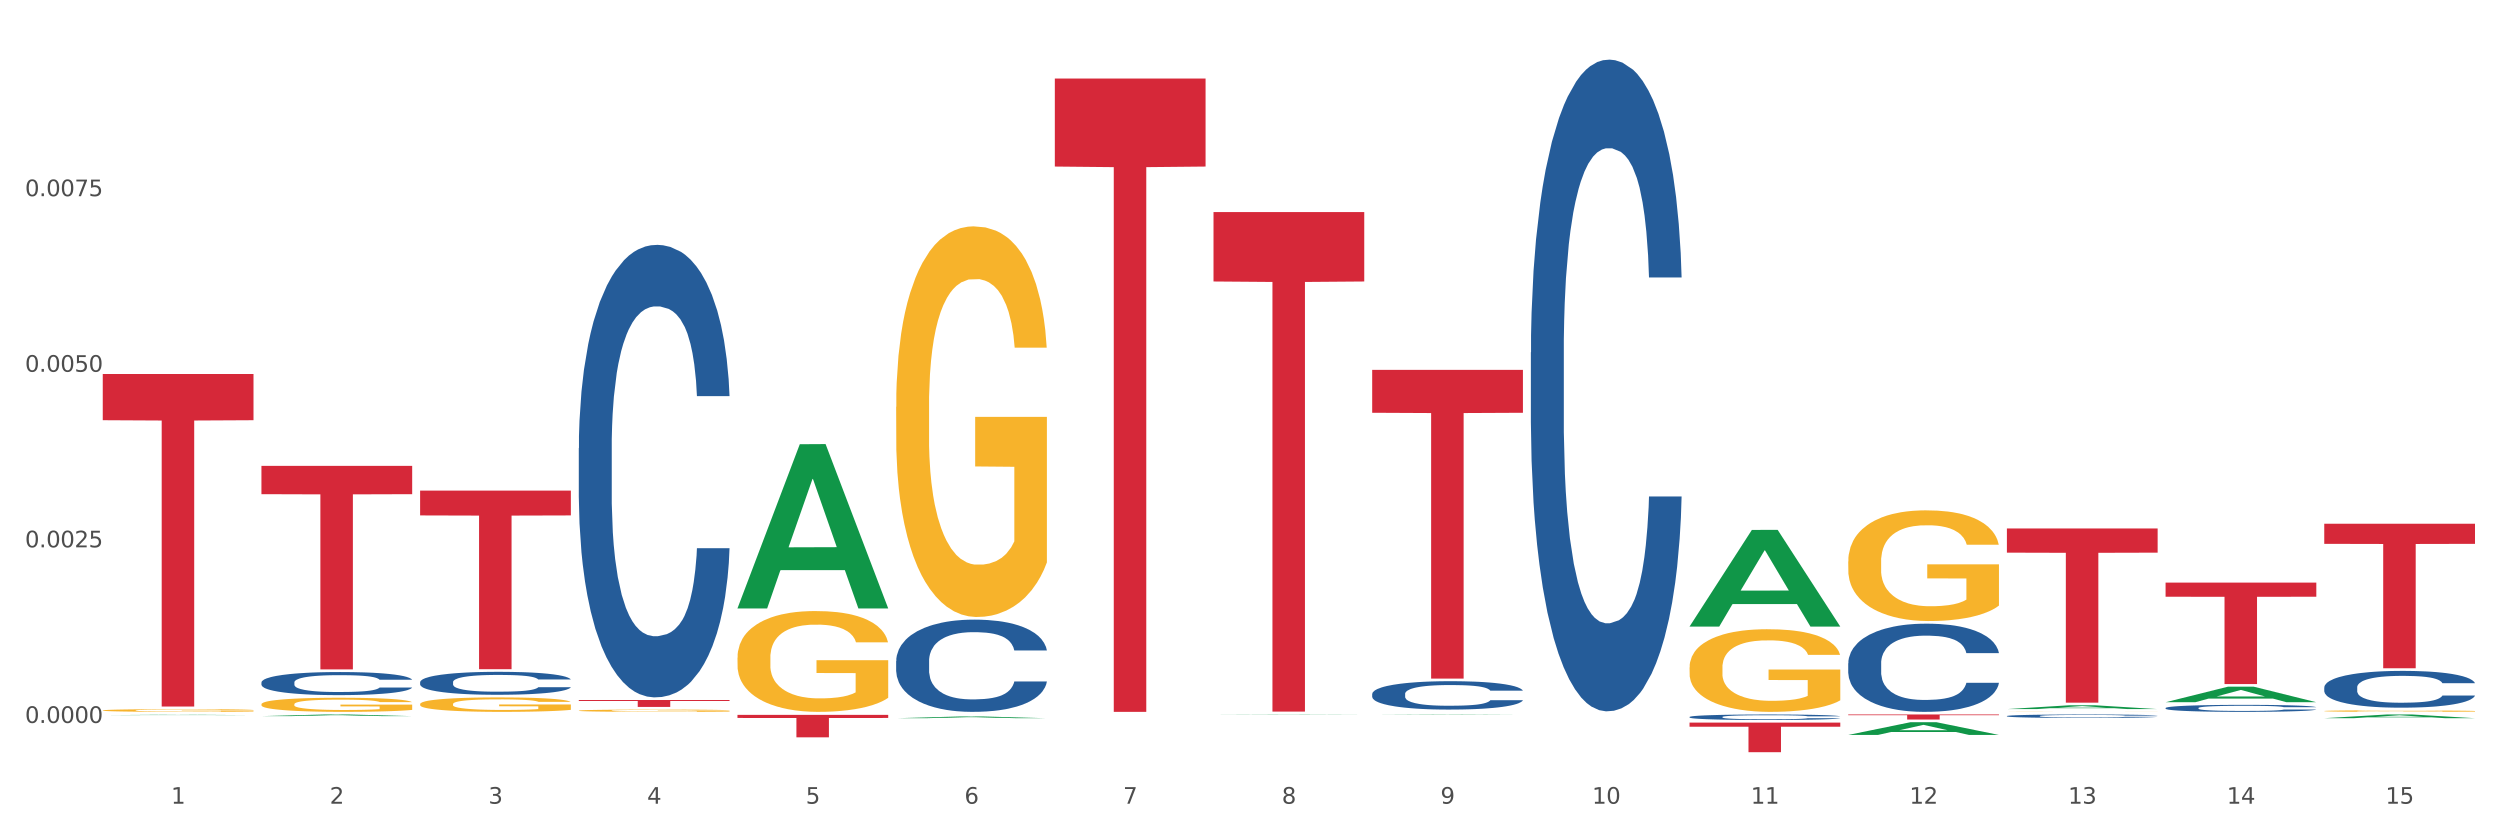 <?xml version="1.0" encoding="utf-8" standalone="no"?>
<!DOCTYPE svg PUBLIC "-//W3C//DTD SVG 1.1//EN"
  "http://www.w3.org/Graphics/SVG/1.1/DTD/svg11.dtd">
<svg xmlns:xlink="http://www.w3.org/1999/xlink" width="1080pt" height="360pt" viewBox="0 0 1080 360" xmlns="http://www.w3.org/2000/svg" version="1.1">
 <rect x="0" y="0" width="1080" height="360" fill="#333333" stroke="none"/>
 <defs>
  <style type="text/css">*{stroke-linejoin: round; stroke-linecap: butt}</style>
 </defs>
 <g id="figure_1">
  <g id="patch_1">
   <path d="M 0 360 
L 1080 360 
L 1080 0 
L 0 0 
z
" style="fill: #ffffff; stroke: #ffffff; stroke-linejoin: miter"/>
  </g>
  <g id="axes_1">
   <g id="matplotlib.axis_1">
    <g id="xtick_1">
     <g id="text_1">
      <!-- 1 -->
      <g style="fill: #4d4d4d" transform="translate(73.898 347.204) scale(0.096 -0.096)">
       <defs>
        <path id="DejaVuSans-31" d="M 794 531 
L 1825 531 
L 1825 4091 
L 703 3866 
L 703 4441 
L 1819 4666 
L 2450 4666 
L 2450 531 
L 3481 531 
L 3481 0 
L 794 0 
L 794 531 
z
" transform="scale(0.016)"/>
       </defs>
       <use xlink:href="#DejaVuSans-31"/>
      </g>
     </g>
    </g>
    <g id="xtick_2">
     <g id="text_2">
      <!-- 2 -->
      <g style="fill: #4d4d4d" transform="translate(142.447 347.204) scale(0.096 -0.096)">
       <defs>
        <path id="DejaVuSans-32" d="M 1228 531 
L 3431 531 
L 3431 0 
L 469 0 
L 469 531 
Q 828 903 1448 1529 
Q 2069 2156 2228 2338 
Q 2531 2678 2651 2914 
Q 2772 3150 2772 3378 
Q 2772 3750 2511 3984 
Q 2250 4219 1831 4219 
Q 1534 4219 1204 4116 
Q 875 4013 500 3803 
L 500 4441 
Q 881 4594 1212 4672 
Q 1544 4750 1819 4750 
Q 2544 4750 2975 4387 
Q 3406 4025 3406 3419 
Q 3406 3131 3298 2873 
Q 3191 2616 2906 2266 
Q 2828 2175 2409 1742 
Q 1991 1309 1228 531 
z
" transform="scale(0.016)"/>
       </defs>
       <use xlink:href="#DejaVuSans-32"/>
      </g>
     </g>
    </g>
    <g id="xtick_3">
     <g id="text_3">
      <!-- 3 -->
      <g style="fill: #4d4d4d" transform="translate(210.996 347.204) scale(0.096 -0.096)">
       <defs>
        <path id="DejaVuSans-33" d="M 2597 2516 
Q 3050 2419 3304 2112 
Q 3559 1806 3559 1356 
Q 3559 666 3084 287 
Q 2609 -91 1734 -91 
Q 1441 -91 1130 -33 
Q 819 25 488 141 
L 488 750 
Q 750 597 1062 519 
Q 1375 441 1716 441 
Q 2309 441 2620 675 
Q 2931 909 2931 1356 
Q 2931 1769 2642 2001 
Q 2353 2234 1838 2234 
L 1294 2234 
L 1294 2753 
L 1863 2753 
Q 2328 2753 2575 2939 
Q 2822 3125 2822 3475 
Q 2822 3834 2567 4026 
Q 2313 4219 1838 4219 
Q 1578 4219 1281 4162 
Q 984 4106 628 3988 
L 628 4550 
Q 988 4650 1302 4700 
Q 1616 4750 1894 4750 
Q 2613 4750 3031 4423 
Q 3450 4097 3450 3541 
Q 3450 3153 3228 2886 
Q 3006 2619 2597 2516 
z
" transform="scale(0.016)"/>
       </defs>
       <use xlink:href="#DejaVuSans-33"/>
      </g>
     </g>
    </g>
    <g id="xtick_4">
     <g id="text_4">
      <!-- 4 -->
      <g style="fill: #4d4d4d" transform="translate(279.545 347.204) scale(0.096 -0.096)">
       <defs>
        <path id="DejaVuSans-34" d="M 2419 4116 
L 825 1625 
L 2419 1625 
L 2419 4116 
z
M 2253 4666 
L 3047 4666 
L 3047 1625 
L 3713 1625 
L 3713 1100 
L 3047 1100 
L 3047 0 
L 2419 0 
L 2419 1100 
L 313 1100 
L 313 1709 
L 2253 4666 
z
" transform="scale(0.016)"/>
       </defs>
       <use xlink:href="#DejaVuSans-34"/>
      </g>
     </g>
    </g>
    <g id="xtick_5">
     <g id="text_5">
      <!-- 5 -->
      <g style="fill: #4d4d4d" transform="translate(348.094 347.204) scale(0.096 -0.096)">
       <defs>
        <path id="DejaVuSans-35" d="M 691 4666 
L 3169 4666 
L 3169 4134 
L 1269 4134 
L 1269 2991 
Q 1406 3038 1543 3061 
Q 1681 3084 1819 3084 
Q 2600 3084 3056 2656 
Q 3513 2228 3513 1497 
Q 3513 744 3044 326 
Q 2575 -91 1722 -91 
Q 1428 -91 1123 -41 
Q 819 9 494 109 
L 494 744 
Q 775 591 1075 516 
Q 1375 441 1709 441 
Q 2250 441 2565 725 
Q 2881 1009 2881 1497 
Q 2881 1984 2565 2268 
Q 2250 2553 1709 2553 
Q 1456 2553 1204 2497 
Q 953 2441 691 2322 
L 691 4666 
z
" transform="scale(0.016)"/>
       </defs>
       <use xlink:href="#DejaVuSans-35"/>
      </g>
     </g>
    </g>
    <g id="xtick_6">
     <g id="text_6">
      <!-- 6 -->
      <g style="fill: #4d4d4d" transform="translate(416.643 347.204) scale(0.096 -0.096)">
       <defs>
        <path id="DejaVuSans-36" d="M 2113 2584 
Q 1688 2584 1439 2293 
Q 1191 2003 1191 1497 
Q 1191 994 1439 701 
Q 1688 409 2113 409 
Q 2538 409 2786 701 
Q 3034 994 3034 1497 
Q 3034 2003 2786 2293 
Q 2538 2584 2113 2584 
z
M 3366 4563 
L 3366 3988 
Q 3128 4100 2886 4159 
Q 2644 4219 2406 4219 
Q 1781 4219 1451 3797 
Q 1122 3375 1075 2522 
Q 1259 2794 1537 2939 
Q 1816 3084 2150 3084 
Q 2853 3084 3261 2657 
Q 3669 2231 3669 1497 
Q 3669 778 3244 343 
Q 2819 -91 2113 -91 
Q 1303 -91 875 529 
Q 447 1150 447 2328 
Q 447 3434 972 4092 
Q 1497 4750 2381 4750 
Q 2619 4750 2861 4703 
Q 3103 4656 3366 4563 
z
" transform="scale(0.016)"/>
       </defs>
       <use xlink:href="#DejaVuSans-36"/>
      </g>
     </g>
    </g>
    <g id="xtick_7">
     <g id="text_7">
      <!-- 7 -->
      <g style="fill: #4d4d4d" transform="translate(485.192 347.204) scale(0.096 -0.096)">
       <defs>
        <path id="DejaVuSans-37" d="M 525 4666 
L 3525 4666 
L 3525 4397 
L 1831 0 
L 1172 0 
L 2766 4134 
L 525 4134 
L 525 4666 
z
" transform="scale(0.016)"/>
       </defs>
       <use xlink:href="#DejaVuSans-37"/>
      </g>
     </g>
    </g>
    <g id="xtick_8">
     <g id="text_8">
      <!-- 8 -->
      <g style="fill: #4d4d4d" transform="translate(553.741 347.204) scale(0.096 -0.096)">
       <defs>
        <path id="DejaVuSans-38" d="M 2034 2216 
Q 1584 2216 1326 1975 
Q 1069 1734 1069 1313 
Q 1069 891 1326 650 
Q 1584 409 2034 409 
Q 2484 409 2743 651 
Q 3003 894 3003 1313 
Q 3003 1734 2745 1975 
Q 2488 2216 2034 2216 
z
M 1403 2484 
Q 997 2584 770 2862 
Q 544 3141 544 3541 
Q 544 4100 942 4425 
Q 1341 4750 2034 4750 
Q 2731 4750 3128 4425 
Q 3525 4100 3525 3541 
Q 3525 3141 3298 2862 
Q 3072 2584 2669 2484 
Q 3125 2378 3379 2068 
Q 3634 1759 3634 1313 
Q 3634 634 3220 271 
Q 2806 -91 2034 -91 
Q 1263 -91 848 271 
Q 434 634 434 1313 
Q 434 1759 690 2068 
Q 947 2378 1403 2484 
z
M 1172 3481 
Q 1172 3119 1398 2916 
Q 1625 2713 2034 2713 
Q 2441 2713 2670 2916 
Q 2900 3119 2900 3481 
Q 2900 3844 2670 4047 
Q 2441 4250 2034 4250 
Q 1625 4250 1398 4047 
Q 1172 3844 1172 3481 
z
" transform="scale(0.016)"/>
       </defs>
       <use xlink:href="#DejaVuSans-38"/>
      </g>
     </g>
    </g>
    <g id="xtick_9">
     <g id="text_9">
      <!-- 9 -->
      <g style="fill: #4d4d4d" transform="translate(622.291 347.204) scale(0.096 -0.096)">
       <defs>
        <path id="DejaVuSans-39" d="M 703 97 
L 703 672 
Q 941 559 1184 500 
Q 1428 441 1663 441 
Q 2288 441 2617 861 
Q 2947 1281 2994 2138 
Q 2813 1869 2534 1725 
Q 2256 1581 1919 1581 
Q 1219 1581 811 2004 
Q 403 2428 403 3163 
Q 403 3881 828 4315 
Q 1253 4750 1959 4750 
Q 2769 4750 3195 4129 
Q 3622 3509 3622 2328 
Q 3622 1225 3098 567 
Q 2575 -91 1691 -91 
Q 1453 -91 1209 -44 
Q 966 3 703 97 
z
M 1959 2075 
Q 2384 2075 2632 2365 
Q 2881 2656 2881 3163 
Q 2881 3666 2632 3958 
Q 2384 4250 1959 4250 
Q 1534 4250 1286 3958 
Q 1038 3666 1038 3163 
Q 1038 2656 1286 2365 
Q 1534 2075 1959 2075 
z
" transform="scale(0.016)"/>
       </defs>
       <use xlink:href="#DejaVuSans-39"/>
      </g>
     </g>
    </g>
    <g id="xtick_10">
     <g id="text_10">
      <!-- 10 -->
      <g style="fill: #4d4d4d" transform="translate(687.786 347.204) scale(0.096 -0.096)">
       <defs>
        <path id="DejaVuSans-30" d="M 2034 4250 
Q 1547 4250 1301 3770 
Q 1056 3291 1056 2328 
Q 1056 1369 1301 889 
Q 1547 409 2034 409 
Q 2525 409 2770 889 
Q 3016 1369 3016 2328 
Q 3016 3291 2770 3770 
Q 2525 4250 2034 4250 
z
M 2034 4750 
Q 2819 4750 3233 4129 
Q 3647 3509 3647 2328 
Q 3647 1150 3233 529 
Q 2819 -91 2034 -91 
Q 1250 -91 836 529 
Q 422 1150 422 2328 
Q 422 3509 836 4129 
Q 1250 4750 2034 4750 
z
" transform="scale(0.016)"/>
       </defs>
       <use xlink:href="#DejaVuSans-31"/>
       <use xlink:href="#DejaVuSans-30" transform="translate(63.623 0)"/>
      </g>
     </g>
    </g>
    <g id="xtick_11">
     <g id="text_11">
      <!-- 11 -->
      <g style="fill: #4d4d4d" transform="translate(756.335 347.204) scale(0.096 -0.096)">
       <use xlink:href="#DejaVuSans-31"/>
       <use xlink:href="#DejaVuSans-31" transform="translate(63.623 0)"/>
      </g>
     </g>
    </g>
    <g id="xtick_12">
     <g id="text_12">
      <!-- 12 -->
      <g style="fill: #4d4d4d" transform="translate(824.884 347.204) scale(0.096 -0.096)">
       <use xlink:href="#DejaVuSans-31"/>
       <use xlink:href="#DejaVuSans-32" transform="translate(63.623 0)"/>
      </g>
     </g>
    </g>
    <g id="xtick_13">
     <g id="text_13">
      <!-- 13 -->
      <g style="fill: #4d4d4d" transform="translate(893.433 347.204) scale(0.096 -0.096)">
       <use xlink:href="#DejaVuSans-31"/>
       <use xlink:href="#DejaVuSans-33" transform="translate(63.623 0)"/>
      </g>
     </g>
    </g>
    <g id="xtick_14">
     <g id="text_14">
      <!-- 14 -->
      <g style="fill: #4d4d4d" transform="translate(961.982 347.204) scale(0.096 -0.096)">
       <use xlink:href="#DejaVuSans-31"/>
       <use xlink:href="#DejaVuSans-34" transform="translate(63.623 0)"/>
      </g>
     </g>
    </g>
    <g id="xtick_15">
     <g id="text_15">
      <!-- 15 -->
      <g style="fill: #4d4d4d" transform="translate(1030.531 347.204) scale(0.096 -0.096)">
       <use xlink:href="#DejaVuSans-31"/>
       <use xlink:href="#DejaVuSans-35" transform="translate(63.623 0)"/>
      </g>
     </g>
    </g>
    <g id="xtick_16"/>
    <g id="xtick_17"/>
    <g id="xtick_18"/>
    <g id="xtick_19"/>
    <g id="xtick_20"/>
    <g id="xtick_21"/>
    <g id="xtick_22"/>
    <g id="xtick_23"/>
    <g id="xtick_24"/>
    <g id="xtick_25"/>
    <g id="xtick_26"/>
    <g id="xtick_27"/>
    <g id="xtick_28"/>
    <g id="xtick_29"/>
   </g>
   <g id="matplotlib.axis_2">
    <g id="ytick_1">
     <g id="text_16">
      <!-- 0.0000 -->
      <g style="fill: #4d4d4d" transform="translate(10.8 312.305) scale(0.096 -0.096)">
       <defs>
        <path id="DejaVuSans-2e" d="M 684 794 
L 1344 794 
L 1344 0 
L 684 0 
L 684 794 
z
" transform="scale(0.016)"/>
       </defs>
       <use xlink:href="#DejaVuSans-30"/>
       <use xlink:href="#DejaVuSans-2e" transform="translate(63.623 0)"/>
       <use xlink:href="#DejaVuSans-30" transform="translate(95.41 0)"/>
       <use xlink:href="#DejaVuSans-30" transform="translate(159.033 0)"/>
       <use xlink:href="#DejaVuSans-30" transform="translate(222.656 0)"/>
       <use xlink:href="#DejaVuSans-30" transform="translate(286.279 0)"/>
      </g>
     </g>
    </g>
    <g id="ytick_2">
     <g id="text_17">
      <!-- 0.0025 -->
      <g style="fill: #4d4d4d" transform="translate(10.8 236.453) scale(0.096 -0.096)">
       <use xlink:href="#DejaVuSans-30"/>
       <use xlink:href="#DejaVuSans-2e" transform="translate(63.623 0)"/>
       <use xlink:href="#DejaVuSans-30" transform="translate(95.41 0)"/>
       <use xlink:href="#DejaVuSans-30" transform="translate(159.033 0)"/>
       <use xlink:href="#DejaVuSans-32" transform="translate(222.656 0)"/>
       <use xlink:href="#DejaVuSans-35" transform="translate(286.279 0)"/>
      </g>
     </g>
    </g>
    <g id="ytick_3">
     <g id="text_18">
      <!-- 0.0050 -->
      <g style="fill: #4d4d4d" transform="translate(10.8 160.601) scale(0.096 -0.096)">
       <use xlink:href="#DejaVuSans-30"/>
       <use xlink:href="#DejaVuSans-2e" transform="translate(63.623 0)"/>
       <use xlink:href="#DejaVuSans-30" transform="translate(95.41 0)"/>
       <use xlink:href="#DejaVuSans-30" transform="translate(159.033 0)"/>
       <use xlink:href="#DejaVuSans-35" transform="translate(222.656 0)"/>
       <use xlink:href="#DejaVuSans-30" transform="translate(286.279 0)"/>
      </g>
     </g>
    </g>
    <g id="ytick_4">
     <g id="text_19">
      <!-- 0.0075 -->
      <g style="fill: #4d4d4d" transform="translate(10.8 84.75) scale(0.096 -0.096)">
       <use xlink:href="#DejaVuSans-30"/>
       <use xlink:href="#DejaVuSans-2e" transform="translate(63.623 0)"/>
       <use xlink:href="#DejaVuSans-30" transform="translate(95.41 0)"/>
       <use xlink:href="#DejaVuSans-30" transform="translate(159.033 0)"/>
       <use xlink:href="#DejaVuSans-37" transform="translate(222.656 0)"/>
       <use xlink:href="#DejaVuSans-35" transform="translate(286.279 0)"/>
      </g>
     </g>
    </g>
    <g id="ytick_5"/>
    <g id="ytick_6"/>
    <g id="ytick_7"/>
    <g id="ytick_8"/>
   </g>
   <g id="PolyCollection_1">
    <path d="M 44.391 308.948 
L 44.458 308.948 
L 71.312 308.762 
L 82.457 308.762 
L 109.513 308.949 
L 96.623 308.949 
L 90.782 308.905 
L 63.055 308.905 
L 62.853 308.906 
L 57.214 308.949 
L 44.391 308.949 
L 44.391 308.948 
L 66.546 308.879 
L 87.291 308.879 
L 77.019 308.802 
L 76.885 308.801 
L 76.75 308.802 
L 66.479 308.879 
L 66.546 308.879 
L 44.391 308.948 
z
" clip-path="url(#p99796c7b1c)" style="fill: #109648"/>
    <path d="M 112.94 201.262 
L 178.062 201.262 
L 178.062 213.48 
L 152.445 213.563 
L 152.445 289.186 
L 138.402 289.186 
L 138.402 213.563 
L 112.94 213.48 
L 112.94 201.344 
L 112.94 201.262 
z
" clip-path="url(#p99796c7b1c)" style="fill: #d62839"/>
    <path d="M 181.489 211.939 
L 246.611 211.939 
L 246.611 222.661 
L 220.994 222.734 
L 220.994 289.094 
L 206.951 289.094 
L 206.951 222.734 
L 181.489 222.661 
L 181.489 212.012 
L 181.489 211.939 
z
" clip-path="url(#p99796c7b1c)" style="fill: #d62839"/>
    <path d="M 250.038 302.403 
L 315.16 302.403 
L 315.16 302.82 
L 289.543 302.823 
L 289.543 305.408 
L 275.501 305.408 
L 275.501 302.823 
L 250.038 302.82 
L 250.038 302.405 
L 250.038 302.403 
z
" clip-path="url(#p99796c7b1c)" style="fill: #d62839"/>
    <path d="M 318.587 308.81 
L 383.709 308.81 
L 383.709 310.16 
L 358.092 310.169 
L 358.092 318.523 
L 344.05 318.523 
L 344.05 310.169 
L 318.587 310.16 
L 318.587 308.819 
L 318.587 308.81 
z
" clip-path="url(#p99796c7b1c)" style="fill: #d62839"/>
    <path d="M 455.686 33.929 
L 520.807 33.929 
L 520.807 71.95 
L 495.191 72.207 
L 495.191 307.526 
L 481.148 307.526 
L 481.148 72.207 
L 455.686 71.95 
L 455.686 34.186 
L 455.686 33.929 
z
" clip-path="url(#p99796c7b1c)" style="fill: #d62839"/>
    <path d="M 524.235 91.614 
L 589.356 91.614 
L 589.356 121.602 
L 563.74 121.805 
L 563.74 307.407 
L 549.697 307.407 
L 549.697 121.805 
L 524.235 121.602 
L 524.235 91.816 
L 524.235 91.614 
z
" clip-path="url(#p99796c7b1c)" style="fill: #d62839"/>
    <path d="M 44.391 306.899 
L 44.468 306.898 
L 44.468 306.86 
L 44.622 306.827 
L 45.391 306.747 
L 46.544 306.681 
L 47.39 306.646 
L 48.235 306.617 
L 49.235 306.588 
L 50.465 306.558 
L 52.695 306.515 
L 54.079 306.492 
L 55.77 306.469 
L 58.845 306.435 
L 61.075 306.416 
L 63.382 306.4 
L 67.149 306.381 
L 69.609 306.372 
L 72.223 306.366 
L 75.376 306.361 
L 77.759 306.36 
L 82.987 306.364 
L 87.447 306.373 
L 89.599 306.381 
L 92.367 306.393 
L 93.828 306.402 
L 96.212 306.419 
L 98.672 306.441 
L 100.363 306.46 
L 102.901 306.497 
L 104.823 306.533 
L 106.591 306.578 
L 107.514 306.608 
L 108.206 306.637 
L 108.821 306.67 
L 109.436 306.722 
L 95.596 306.722 
L 95.058 306.685 
L 94.213 306.65 
L 92.982 306.616 
L 91.906 306.595 
L 90.061 306.568 
L 88.369 306.551 
L 86.601 306.538 
L 84.448 306.528 
L 82.757 306.522 
L 80.373 306.518 
L 75.683 306.519 
L 72.531 306.528 
L 70.378 306.538 
L 68.994 306.548 
L 67.764 306.558 
L 66.38 306.573 
L 64.766 306.596 
L 63.612 306.616 
L 62.459 306.641 
L 61.536 306.667 
L 60.691 306.697 
L 59.999 306.729 
L 59.46 306.762 
L 58.999 306.802 
L 58.615 306.869 
L 58.615 307.015 
L 58.769 307.048 
L 59.153 307.092 
L 59.614 307.125 
L 60.383 307.164 
L 61.075 307.191 
L 62.382 307.229 
L 63.843 307.261 
L 64.996 307.281 
L 66.149 307.298 
L 68.148 307.322 
L 70.378 307.341 
L 72.3 307.353 
L 74.914 307.363 
L 76.683 307.368 
L 78.22 307.37 
L 81.988 307.37 
L 84.679 307.367 
L 87.677 307.359 
L 89.984 307.35 
L 91.906 307.338 
L 94.059 307.319 
L 95.443 307.301 
L 95.443 307.078 
L 78.528 307.077 
L 78.528 306.929 
L 109.513 306.929 
L 109.513 307.363 
L 108.206 307.386 
L 106.745 307.406 
L 105.207 307.424 
L 102.901 307.446 
L 100.133 307.468 
L 97.672 307.483 
L 95.058 307.495 
L 91.983 307.507 
L 87.985 307.518 
L 85.525 307.522 
L 82.449 307.525 
L 78.836 307.526 
L 75.683 307.524 
L 72.608 307.519 
L 69.379 307.509 
L 66.226 307.495 
L 63.843 307.482 
L 61.459 307.465 
L 58.922 307.442 
L 56.923 307.421 
L 55.386 307.402 
L 53.694 307.377 
L 51.849 307.345 
L 50.465 307.317 
L 49.235 307.287 
L 47.928 307.248 
L 47.005 307.215 
L 46.082 307.174 
L 45.544 307.143 
L 44.929 307.095 
L 44.468 307.028 
L 44.391 306.899 
z
" clip-path="url(#p99796c7b1c)" style="fill: #f7b32b"/>
    <path d="M 1004.078 226.264 
L 1069.2 226.264 
L 1069.2 234.939 
L 1043.583 234.998 
L 1043.583 288.69 
L 1029.541 288.69 
L 1029.541 234.998 
L 1004.078 234.939 
L 1004.078 226.323 
L 1004.078 226.264 
z
" clip-path="url(#p99796c7b1c)" style="fill: #d62839"/>
    <path d="M 935.529 251.697 
L 1000.651 251.697 
L 1000.651 257.786 
L 975.034 257.827 
L 975.034 295.514 
L 960.992 295.514 
L 960.992 257.827 
L 935.529 257.786 
L 935.529 251.738 
L 935.529 251.697 
z
" clip-path="url(#p99796c7b1c)" style="fill: #d62839"/>
    <path d="M 866.98 228.286 
L 932.102 228.286 
L 932.102 238.744 
L 906.485 238.815 
L 906.485 303.544 
L 892.442 303.544 
L 892.442 238.815 
L 866.98 238.744 
L 866.98 228.357 
L 866.98 228.286 
z
" clip-path="url(#p99796c7b1c)" style="fill: #d62839"/>
    <path d="M 44.391 161.564 
L 109.513 161.564 
L 109.513 181.529 
L 83.896 181.664 
L 83.896 305.229 
L 69.853 305.229 
L 69.853 181.664 
L 44.391 181.529 
L 44.391 161.699 
L 44.391 161.564 
z
" clip-path="url(#p99796c7b1c)" style="fill: #d62839"/>
    <path d="M 798.431 308.658 
L 863.553 308.658 
L 863.553 308.963 
L 837.936 308.965 
L 837.936 310.852 
L 823.893 310.852 
L 823.893 308.965 
L 798.431 308.963 
L 798.431 308.66 
L 798.431 308.658 
z
" clip-path="url(#p99796c7b1c)" style="fill: #d62839"/>
    <path d="M 592.784 159.782 
L 657.905 159.782 
L 657.905 178.315 
L 632.289 178.44 
L 632.289 293.145 
L 618.246 293.145 
L 618.246 178.44 
L 592.784 178.315 
L 592.784 159.907 
L 592.784 159.782 
z
" clip-path="url(#p99796c7b1c)" style="fill: #d62839"/>
    <path d="M 112.94 294.8 
L 113.017 294.791 
L 113.017 294.536 
L 113.248 294.19 
L 114.095 293.552 
L 115.172 293.069 
L 117.02 292.504 
L 118.021 292.268 
L 119.329 292.003 
L 122.023 291.575 
L 125.102 291.211 
L 127.258 291.01 
L 128.874 290.883 
L 132.492 290.655 
L 134.57 290.555 
L 136.726 290.473 
L 138.573 290.418 
L 141.652 290.354 
L 144.115 290.327 
L 146.963 290.318 
L 149.35 290.327 
L 152.506 290.363 
L 157.124 290.473 
L 158.895 290.537 
L 161.281 290.646 
L 163.744 290.792 
L 165.746 290.937 
L 168.055 291.147 
L 170.441 291.42 
L 172.75 291.766 
L 174.367 292.085 
L 175.675 292.422 
L 176.83 292.832 
L 177.677 293.279 
L 178.062 293.652 
L 163.975 293.652 
L 163.59 293.315 
L 162.821 292.951 
L 162.051 292.705 
L 161.204 292.504 
L 159.895 292.277 
L 158.741 292.131 
L 156.816 291.958 
L 155.046 291.848 
L 153.583 291.785 
L 151.813 291.73 
L 148.041 291.675 
L 145.347 291.675 
L 143.653 291.694 
L 141.575 291.739 
L 139.805 291.803 
L 137.726 291.912 
L 136.11 292.031 
L 134.493 292.186 
L 133.57 292.295 
L 132.184 292.495 
L 131.26 292.659 
L 130.029 292.942 
L 129.336 293.142 
L 128.104 293.662 
L 127.566 294.044 
L 127.335 294.308 
L 127.181 294.6 
L 127.181 296.021 
L 127.643 296.659 
L 128.027 296.932 
L 128.643 297.242 
L 129.798 297.643 
L 131.491 298.035 
L 133.262 298.317 
L 134.724 298.49 
L 136.11 298.618 
L 137.495 298.718 
L 139.189 298.809 
L 140.574 298.864 
L 142.653 298.918 
L 145.116 298.946 
L 147.04 298.946 
L 150.966 298.9 
L 152.737 298.855 
L 154.43 298.791 
L 156.278 298.691 
L 157.74 298.581 
L 158.587 298.499 
L 159.972 298.326 
L 161.05 298.144 
L 161.974 297.934 
L 162.59 297.752 
L 163.282 297.479 
L 163.821 297.169 
L 163.975 297.005 
L 178.062 297.005 
L 177.754 297.333 
L 177.215 297.652 
L 176.137 298.08 
L 175.291 298.326 
L 173.982 298.627 
L 172.596 298.882 
L 170.672 299.164 
L 168.902 299.374 
L 167.054 299.556 
L 165.053 299.72 
L 161.435 299.948 
L 160.126 300.012 
L 157.355 300.121 
L 155.2 300.185 
L 152.044 300.249 
L 148.811 300.285 
L 145.424 300.294 
L 142.422 300.276 
L 139.112 300.221 
L 137.034 300.167 
L 134.724 300.085 
L 132.03 299.957 
L 129.49 299.802 
L 127.104 299.62 
L 124.871 299.41 
L 122.793 299.174 
L 120.099 298.782 
L 118.097 298.399 
L 116.635 298.044 
L 115.634 297.743 
L 114.634 297.36 
L 114.095 297.096 
L 113.248 296.459 
L 112.94 295.866 
L 112.94 294.8 
z
" clip-path="url(#p99796c7b1c)" style="fill: #255c99"/>
    <path d="M 181.489 294.685 
L 181.566 294.675 
L 181.566 294.422 
L 181.797 294.077 
L 182.644 293.443 
L 183.721 292.962 
L 185.569 292.401 
L 186.57 292.165 
L 187.878 291.902 
L 190.572 291.476 
L 193.651 291.114 
L 195.807 290.914 
L 197.423 290.787 
L 201.041 290.561 
L 203.119 290.461 
L 205.275 290.379 
L 207.122 290.325 
L 210.201 290.262 
L 212.664 290.234 
L 215.513 290.225 
L 217.899 290.234 
L 221.055 290.271 
L 225.673 290.379 
L 227.444 290.443 
L 229.83 290.552 
L 232.293 290.697 
L 234.295 290.842 
L 236.604 291.05 
L 238.99 291.322 
L 241.299 291.666 
L 242.916 291.984 
L 244.225 292.319 
L 245.379 292.727 
L 246.226 293.171 
L 246.611 293.543 
L 232.524 293.543 
L 232.139 293.207 
L 231.37 292.845 
L 230.6 292.6 
L 229.753 292.401 
L 228.445 292.174 
L 227.29 292.029 
L 225.365 291.857 
L 223.595 291.748 
L 222.132 291.685 
L 220.362 291.63 
L 216.59 291.576 
L 213.896 291.576 
L 212.203 291.594 
L 210.124 291.639 
L 208.354 291.703 
L 206.275 291.811 
L 204.659 291.929 
L 203.042 292.083 
L 202.119 292.192 
L 200.733 292.391 
L 199.809 292.555 
L 198.578 292.836 
L 197.885 293.035 
L 196.653 293.552 
L 196.115 293.932 
L 195.884 294.195 
L 195.73 294.485 
L 195.73 295.899 
L 196.192 296.533 
L 196.576 296.805 
L 197.192 297.113 
L 198.347 297.512 
L 200.04 297.902 
L 201.811 298.183 
L 203.273 298.355 
L 204.659 298.482 
L 206.045 298.582 
L 207.738 298.672 
L 209.124 298.727 
L 211.202 298.781 
L 213.665 298.808 
L 215.59 298.808 
L 219.515 298.763 
L 221.286 298.718 
L 222.979 298.654 
L 224.827 298.555 
L 226.289 298.446 
L 227.136 298.364 
L 228.521 298.192 
L 229.599 298.011 
L 230.523 297.802 
L 231.139 297.621 
L 231.831 297.349 
L 232.37 297.041 
L 232.524 296.878 
L 246.611 296.878 
L 246.303 297.204 
L 245.764 297.521 
L 244.686 297.947 
L 243.84 298.192 
L 242.531 298.491 
L 241.146 298.745 
L 239.221 299.026 
L 237.451 299.234 
L 235.603 299.416 
L 233.602 299.579 
L 229.984 299.805 
L 228.675 299.869 
L 225.904 299.977 
L 223.749 300.041 
L 220.593 300.104 
L 217.36 300.141 
L 213.973 300.15 
L 210.971 300.132 
L 207.661 300.077 
L 205.583 300.023 
L 203.273 299.941 
L 200.579 299.814 
L 198.039 299.66 
L 195.653 299.479 
L 193.42 299.271 
L 191.342 299.035 
L 188.648 298.645 
L 186.647 298.265 
L 185.184 297.911 
L 184.183 297.612 
L 183.183 297.231 
L 182.644 296.968 
L 181.797 296.334 
L 181.489 295.745 
L 181.489 294.685 
z
" clip-path="url(#p99796c7b1c)" style="fill: #255c99"/>
    <path d="M 250.038 193.617 
L 250.115 193.439 
L 250.115 188.44 
L 250.346 181.656 
L 251.193 169.159 
L 252.271 159.697 
L 254.118 148.628 
L 255.119 143.986 
L 256.427 138.809 
L 259.121 130.418 
L 262.2 123.277 
L 264.356 119.349 
L 265.972 116.85 
L 269.59 112.386 
L 271.669 110.422 
L 273.824 108.816 
L 275.671 107.745 
L 278.75 106.495 
L 281.214 105.959 
L 284.062 105.781 
L 286.448 105.959 
L 289.604 106.673 
L 294.222 108.816 
L 295.993 110.065 
L 298.379 112.208 
L 300.842 115.064 
L 302.844 117.921 
L 305.153 122.027 
L 307.539 127.383 
L 309.849 134.167 
L 311.465 140.415 
L 312.774 147.021 
L 313.928 155.055 
L 314.775 163.803 
L 315.16 171.123 
L 301.073 171.123 
L 300.688 164.517 
L 299.919 157.376 
L 299.149 152.556 
L 298.302 148.628 
L 296.994 144.165 
L 295.839 141.308 
L 293.915 137.916 
L 292.144 135.774 
L 290.682 134.524 
L 288.911 133.453 
L 285.139 132.382 
L 282.445 132.382 
L 280.752 132.739 
L 278.673 133.631 
L 276.903 134.881 
L 274.825 137.023 
L 273.208 139.344 
L 271.592 142.379 
L 270.668 144.522 
L 269.282 148.449 
L 268.359 151.663 
L 267.127 157.197 
L 266.434 161.125 
L 265.203 171.301 
L 264.664 178.799 
L 264.433 183.977 
L 264.279 189.69 
L 264.279 217.54 
L 264.741 230.037 
L 265.126 235.393 
L 265.741 241.463 
L 266.896 249.319 
L 268.589 256.996 
L 270.36 262.53 
L 271.822 265.922 
L 273.208 268.421 
L 274.594 270.385 
L 276.287 272.171 
L 277.673 273.242 
L 279.751 274.313 
L 282.214 274.848 
L 284.139 274.848 
L 288.064 273.956 
L 289.835 273.063 
L 291.528 271.813 
L 293.376 269.85 
L 294.838 267.707 
L 295.685 266.101 
L 297.071 262.708 
L 298.148 259.138 
L 299.072 255.032 
L 299.688 251.461 
L 300.381 246.105 
L 300.919 240.035 
L 301.073 236.822 
L 315.16 236.822 
L 314.852 243.249 
L 314.313 249.497 
L 313.236 257.888 
L 312.389 262.708 
L 311.08 268.6 
L 309.695 273.599 
L 307.77 279.133 
L 306 283.239 
L 304.152 286.81 
L 302.151 290.024 
L 298.533 294.487 
L 297.225 295.736 
L 294.453 297.879 
L 292.298 299.129 
L 289.142 300.378 
L 285.909 301.092 
L 282.522 301.271 
L 279.52 300.914 
L 276.21 299.843 
L 274.132 298.771 
L 271.822 297.165 
L 269.128 294.665 
L 266.588 291.63 
L 264.202 288.06 
L 261.97 283.954 
L 259.891 279.312 
L 257.197 271.635 
L 255.196 264.137 
L 253.733 257.174 
L 252.732 251.283 
L 251.732 243.784 
L 251.193 238.607 
L 250.346 226.11 
L 250.038 214.505 
L 250.038 193.617 
z
" clip-path="url(#p99796c7b1c)" style="fill: #255c99"/>
    <path d="M 387.136 285.583 
L 387.213 285.546 
L 387.213 284.528 
L 387.444 283.145 
L 388.291 280.597 
L 389.369 278.669 
L 391.216 276.412 
L 392.217 275.466 
L 393.525 274.411 
L 396.22 272.701 
L 399.299 271.245 
L 401.454 270.444 
L 403.071 269.935 
L 406.688 269.025 
L 408.767 268.625 
L 410.922 268.297 
L 412.769 268.079 
L 415.849 267.824 
L 418.312 267.715 
L 421.16 267.679 
L 423.546 267.715 
L 426.702 267.861 
L 431.321 268.297 
L 433.091 268.552 
L 435.477 268.989 
L 437.941 269.571 
L 439.942 270.153 
L 442.251 270.99 
L 444.638 272.082 
L 446.947 273.465 
L 448.563 274.739 
L 449.872 276.085 
L 451.027 277.723 
L 451.873 279.506 
L 452.258 280.998 
L 438.172 280.998 
L 437.787 279.651 
L 437.017 278.196 
L 436.247 277.213 
L 435.4 276.412 
L 434.092 275.503 
L 432.937 274.92 
L 431.013 274.229 
L 429.242 273.792 
L 427.78 273.538 
L 426.009 273.319 
L 422.238 273.101 
L 419.543 273.101 
L 417.85 273.174 
L 415.772 273.356 
L 414.001 273.61 
L 411.923 274.047 
L 410.306 274.52 
L 408.69 275.139 
L 407.766 275.576 
L 406.38 276.376 
L 405.457 277.031 
L 404.225 278.159 
L 403.532 278.96 
L 402.301 281.034 
L 401.762 282.562 
L 401.531 283.618 
L 401.377 284.782 
L 401.377 290.459 
L 401.839 293.007 
L 402.224 294.098 
L 402.84 295.335 
L 403.994 296.937 
L 405.688 298.501 
L 407.458 299.63 
L 408.921 300.321 
L 410.306 300.83 
L 411.692 301.231 
L 413.385 301.595 
L 414.771 301.813 
L 416.849 302.031 
L 419.312 302.141 
L 421.237 302.141 
L 425.163 301.959 
L 426.933 301.777 
L 428.627 301.522 
L 430.474 301.122 
L 431.936 300.685 
L 432.783 300.357 
L 434.169 299.666 
L 435.246 298.938 
L 436.17 298.101 
L 436.786 297.373 
L 437.479 296.282 
L 438.018 295.044 
L 438.172 294.389 
L 452.258 294.389 
L 451.95 295.699 
L 451.411 296.973 
L 450.334 298.683 
L 449.487 299.666 
L 448.178 300.867 
L 446.793 301.886 
L 444.868 303.014 
L 443.098 303.851 
L 441.251 304.579 
L 439.249 305.234 
L 435.631 306.143 
L 434.323 306.398 
L 431.552 306.835 
L 429.396 307.09 
L 426.24 307.344 
L 423.007 307.49 
L 419.62 307.526 
L 416.618 307.454 
L 413.308 307.235 
L 411.23 307.017 
L 408.921 306.689 
L 406.227 306.18 
L 403.686 305.561 
L 401.3 304.833 
L 399.068 303.996 
L 396.989 303.05 
L 394.295 301.485 
L 392.294 299.957 
L 390.831 298.538 
L 389.831 297.337 
L 388.83 295.809 
L 388.291 294.753 
L 387.444 292.206 
L 387.136 289.841 
L 387.136 285.583 
z
" clip-path="url(#p99796c7b1c)" style="fill: #255c99"/>
    <path d="M 1004.078 296.966 
L 1004.155 296.951 
L 1004.155 296.545 
L 1004.386 295.993 
L 1005.233 294.977 
L 1006.311 294.207 
L 1008.158 293.307 
L 1009.159 292.929 
L 1010.467 292.508 
L 1013.162 291.826 
L 1016.241 291.245 
L 1018.396 290.925 
L 1020.012 290.722 
L 1023.63 290.359 
L 1025.709 290.199 
L 1027.864 290.069 
L 1029.711 289.981 
L 1032.79 289.88 
L 1035.254 289.836 
L 1038.102 289.822 
L 1040.488 289.836 
L 1043.644 289.894 
L 1048.263 290.069 
L 1050.033 290.17 
L 1052.419 290.344 
L 1054.882 290.577 
L 1056.884 290.809 
L 1059.193 291.143 
L 1061.579 291.579 
L 1063.889 292.131 
L 1065.505 292.639 
L 1066.814 293.176 
L 1067.968 293.829 
L 1068.815 294.541 
L 1069.2 295.136 
L 1055.113 295.136 
L 1054.729 294.599 
L 1053.959 294.018 
L 1053.189 293.626 
L 1052.342 293.307 
L 1051.034 292.944 
L 1049.879 292.711 
L 1047.955 292.435 
L 1046.184 292.261 
L 1044.722 292.16 
L 1042.951 292.072 
L 1039.179 291.985 
L 1036.485 291.985 
L 1034.792 292.014 
L 1032.713 292.087 
L 1030.943 292.189 
L 1028.865 292.363 
L 1027.248 292.552 
L 1025.632 292.798 
L 1024.708 292.973 
L 1023.322 293.292 
L 1022.399 293.554 
L 1021.167 294.004 
L 1020.474 294.323 
L 1019.243 295.151 
L 1018.704 295.761 
L 1018.473 296.182 
L 1018.319 296.647 
L 1018.319 298.912 
L 1018.781 299.928 
L 1019.166 300.364 
L 1019.781 300.858 
L 1020.936 301.496 
L 1022.63 302.121 
L 1024.4 302.571 
L 1025.863 302.847 
L 1027.248 303.05 
L 1028.634 303.21 
L 1030.327 303.355 
L 1031.713 303.442 
L 1033.791 303.529 
L 1036.254 303.573 
L 1038.179 303.573 
L 1042.104 303.5 
L 1043.875 303.428 
L 1045.568 303.326 
L 1047.416 303.166 
L 1048.878 302.992 
L 1049.725 302.861 
L 1051.111 302.586 
L 1052.188 302.295 
L 1053.112 301.961 
L 1053.728 301.671 
L 1054.421 301.235 
L 1054.959 300.741 
L 1055.113 300.48 
L 1069.2 300.48 
L 1068.892 301.003 
L 1068.353 301.511 
L 1067.276 302.193 
L 1066.429 302.586 
L 1065.12 303.065 
L 1063.735 303.471 
L 1061.81 303.921 
L 1060.04 304.255 
L 1058.192 304.546 
L 1056.191 304.807 
L 1052.573 305.17 
L 1051.265 305.272 
L 1048.493 305.446 
L 1046.338 305.548 
L 1043.182 305.649 
L 1039.949 305.708 
L 1036.562 305.722 
L 1033.56 305.693 
L 1030.25 305.606 
L 1028.172 305.519 
L 1025.863 305.388 
L 1023.168 305.185 
L 1020.628 304.938 
L 1018.242 304.648 
L 1016.01 304.314 
L 1013.931 303.936 
L 1011.237 303.312 
L 1009.236 302.702 
L 1007.773 302.135 
L 1006.773 301.656 
L 1005.772 301.046 
L 1005.233 300.625 
L 1004.386 299.609 
L 1004.078 298.665 
L 1004.078 296.966 
z
" clip-path="url(#p99796c7b1c)" style="fill: #255c99"/>
    <path d="M 935.529 305.857 
L 935.606 305.854 
L 935.606 305.777 
L 935.837 305.672 
L 936.684 305.478 
L 937.762 305.331 
L 939.609 305.159 
L 940.61 305.087 
L 941.918 305.007 
L 944.612 304.877 
L 947.691 304.766 
L 949.847 304.705 
L 951.463 304.667 
L 955.081 304.597 
L 957.159 304.567 
L 959.315 304.542 
L 961.162 304.526 
L 964.241 304.506 
L 966.705 304.498 
L 969.553 304.495 
L 971.939 304.498 
L 975.095 304.509 
L 979.713 304.542 
L 981.484 304.561 
L 983.87 304.595 
L 986.333 304.639 
L 988.335 304.683 
L 990.644 304.747 
L 993.03 304.83 
L 995.34 304.935 
L 996.956 305.032 
L 998.265 305.135 
L 999.419 305.259 
L 1000.266 305.395 
L 1000.651 305.508 
L 986.564 305.508 
L 986.179 305.406 
L 985.41 305.295 
L 984.64 305.22 
L 983.793 305.159 
L 982.485 305.09 
L 981.33 305.046 
L 979.406 304.993 
L 977.635 304.96 
L 976.173 304.941 
L 974.402 304.924 
L 970.63 304.908 
L 967.936 304.908 
L 966.243 304.913 
L 964.164 304.927 
L 962.394 304.946 
L 960.316 304.979 
L 958.699 305.015 
L 957.083 305.063 
L 956.159 305.096 
L 954.773 305.157 
L 953.85 305.206 
L 952.618 305.292 
L 951.925 305.353 
L 950.694 305.511 
L 950.155 305.627 
L 949.924 305.708 
L 949.77 305.796 
L 949.77 306.228 
L 950.232 306.422 
L 950.617 306.505 
L 951.232 306.599 
L 952.387 306.721 
L 954.08 306.84 
L 955.851 306.926 
L 957.313 306.978 
L 958.699 307.017 
L 960.085 307.047 
L 961.778 307.075 
L 963.164 307.092 
L 965.242 307.108 
L 967.705 307.117 
L 969.63 307.117 
L 973.555 307.103 
L 975.326 307.089 
L 977.019 307.07 
L 978.867 307.039 
L 980.329 307.006 
L 981.176 306.981 
L 982.562 306.928 
L 983.639 306.873 
L 984.563 306.809 
L 985.179 306.754 
L 985.872 306.671 
L 986.41 306.577 
L 986.564 306.527 
L 1000.651 306.527 
L 1000.343 306.627 
L 999.804 306.723 
L 998.727 306.854 
L 997.88 306.928 
L 996.571 307.02 
L 995.186 307.097 
L 993.261 307.183 
L 991.491 307.247 
L 989.643 307.302 
L 987.642 307.352 
L 984.024 307.421 
L 982.716 307.44 
L 979.944 307.474 
L 977.789 307.493 
L 974.633 307.512 
L 971.4 307.524 
L 968.013 307.526 
L 965.011 307.521 
L 961.701 307.504 
L 959.623 307.488 
L 957.313 307.463 
L 954.619 307.424 
L 952.079 307.377 
L 949.693 307.321 
L 947.461 307.258 
L 945.382 307.186 
L 942.688 307.067 
L 940.687 306.95 
L 939.224 306.843 
L 938.223 306.751 
L 937.223 306.635 
L 936.684 306.555 
L 935.837 306.361 
L 935.529 306.181 
L 935.529 305.857 
z
" clip-path="url(#p99796c7b1c)" style="fill: #255c99"/>
    <path d="M 866.98 309.326 
L 867.057 309.325 
L 867.057 309.287 
L 867.288 309.235 
L 868.135 309.14 
L 869.212 309.068 
L 871.06 308.984 
L 872.061 308.949 
L 873.369 308.909 
L 876.063 308.845 
L 879.142 308.791 
L 881.298 308.761 
L 882.914 308.742 
L 886.532 308.708 
L 888.61 308.693 
L 890.766 308.681 
L 892.613 308.673 
L 895.692 308.663 
L 898.155 308.659 
L 901.004 308.658 
L 903.39 308.659 
L 906.546 308.665 
L 911.164 308.681 
L 912.935 308.69 
L 915.321 308.707 
L 917.784 308.729 
L 919.786 308.75 
L 922.095 308.781 
L 924.481 308.822 
L 926.79 308.874 
L 928.407 308.921 
L 929.716 308.972 
L 930.87 309.033 
L 931.717 309.099 
L 932.102 309.155 
L 918.015 309.155 
L 917.63 309.105 
L 916.861 309.05 
L 916.091 309.014 
L 915.244 308.984 
L 913.935 308.95 
L 912.781 308.928 
L 910.856 308.902 
L 909.086 308.886 
L 907.623 308.877 
L 905.853 308.868 
L 902.081 308.86 
L 899.387 308.86 
L 897.694 308.863 
L 895.615 308.87 
L 893.845 308.879 
L 891.766 308.896 
L 890.15 308.913 
L 888.533 308.936 
L 887.61 308.953 
L 886.224 308.983 
L 885.3 309.007 
L 884.069 309.049 
L 883.376 309.079 
L 882.144 309.156 
L 881.606 309.213 
L 881.375 309.253 
L 881.221 309.296 
L 881.221 309.508 
L 881.683 309.603 
L 882.067 309.644 
L 882.683 309.69 
L 883.838 309.75 
L 885.531 309.808 
L 887.302 309.851 
L 888.764 309.876 
L 890.15 309.895 
L 891.535 309.91 
L 893.229 309.924 
L 894.615 309.932 
L 896.693 309.94 
L 899.156 309.944 
L 901.081 309.944 
L 905.006 309.938 
L 906.777 309.931 
L 908.47 309.921 
L 910.318 309.906 
L 911.78 309.89 
L 912.627 309.878 
L 914.012 309.852 
L 915.09 309.825 
L 916.014 309.794 
L 916.63 309.766 
L 917.322 309.726 
L 917.861 309.679 
L 918.015 309.655 
L 932.102 309.655 
L 931.794 309.704 
L 931.255 309.751 
L 930.177 309.815 
L 929.331 309.852 
L 928.022 309.897 
L 926.637 309.935 
L 924.712 309.977 
L 922.942 310.008 
L 921.094 310.035 
L 919.093 310.06 
L 915.475 310.094 
L 914.166 310.103 
L 911.395 310.12 
L 909.24 310.129 
L 906.084 310.139 
L 902.851 310.144 
L 899.464 310.145 
L 896.462 310.143 
L 893.152 310.135 
L 891.074 310.126 
L 888.764 310.114 
L 886.07 310.095 
L 883.53 310.072 
L 881.144 310.045 
L 878.911 310.014 
L 876.833 309.978 
L 874.139 309.92 
L 872.138 309.863 
L 870.675 309.81 
L 869.674 309.765 
L 868.674 309.708 
L 868.135 309.669 
L 867.288 309.573 
L 866.98 309.485 
L 866.98 309.326 
z
" clip-path="url(#p99796c7b1c)" style="fill: #255c99"/>
    <path d="M 798.431 286.543 
L 798.508 286.508 
L 798.508 285.534 
L 798.739 284.212 
L 799.586 281.776 
L 800.663 279.932 
L 802.511 277.774 
L 803.511 276.87 
L 804.82 275.86 
L 807.514 274.225 
L 810.593 272.833 
L 812.749 272.067 
L 814.365 271.58 
L 817.983 270.71 
L 820.061 270.328 
L 822.217 270.014 
L 824.064 269.806 
L 827.143 269.562 
L 829.606 269.458 
L 832.454 269.423 
L 834.841 269.458 
L 837.997 269.597 
L 842.615 270.014 
L 844.386 270.258 
L 846.772 270.676 
L 849.235 271.232 
L 851.237 271.789 
L 853.546 272.589 
L 855.932 273.633 
L 858.241 274.956 
L 859.858 276.174 
L 861.166 277.461 
L 862.321 279.027 
L 863.168 280.732 
L 863.553 282.159 
L 849.466 282.159 
L 849.081 280.871 
L 848.311 279.479 
L 847.542 278.54 
L 846.695 277.774 
L 845.386 276.904 
L 844.232 276.348 
L 842.307 275.686 
L 840.537 275.269 
L 839.074 275.025 
L 837.304 274.816 
L 833.532 274.608 
L 830.838 274.608 
L 829.144 274.677 
L 827.066 274.851 
L 825.296 275.095 
L 823.217 275.512 
L 821.601 275.965 
L 819.984 276.556 
L 819.061 276.974 
L 817.675 277.739 
L 816.751 278.366 
L 815.52 279.445 
L 814.827 280.21 
L 813.595 282.194 
L 813.056 283.655 
L 812.826 284.664 
L 812.672 285.778 
L 812.672 291.206 
L 813.133 293.642 
L 813.518 294.686 
L 814.134 295.869 
L 815.289 297.4 
L 816.982 298.896 
L 818.753 299.975 
L 820.215 300.636 
L 821.601 301.124 
L 822.986 301.506 
L 824.68 301.854 
L 826.065 302.063 
L 828.144 302.272 
L 830.607 302.376 
L 832.531 302.376 
L 836.457 302.202 
L 838.228 302.028 
L 839.921 301.785 
L 841.769 301.402 
L 843.231 300.984 
L 844.078 300.671 
L 845.463 300.01 
L 846.541 299.314 
L 847.465 298.514 
L 848.081 297.818 
L 848.773 296.774 
L 849.312 295.591 
L 849.466 294.964 
L 863.553 294.964 
L 863.245 296.217 
L 862.706 297.435 
L 861.628 299.07 
L 860.782 300.01 
L 859.473 301.158 
L 858.087 302.133 
L 856.163 303.211 
L 854.393 304.012 
L 852.545 304.708 
L 850.544 305.334 
L 846.926 306.204 
L 845.617 306.448 
L 842.846 306.865 
L 840.691 307.109 
L 837.535 307.352 
L 834.302 307.491 
L 830.915 307.526 
L 827.913 307.457 
L 824.603 307.248 
L 822.525 307.039 
L 820.215 306.726 
L 817.521 306.239 
L 814.981 305.647 
L 812.595 304.951 
L 810.362 304.151 
L 808.284 303.246 
L 805.59 301.75 
L 803.588 300.288 
L 802.126 298.931 
L 801.125 297.783 
L 800.125 296.321 
L 799.586 295.312 
L 798.739 292.876 
L 798.431 290.615 
L 798.431 286.543 
z
" clip-path="url(#p99796c7b1c)" style="fill: #255c99"/>
    <path d="M 729.882 309.728 
L 729.959 309.726 
L 729.959 309.665 
L 730.19 309.583 
L 731.037 309.43 
L 732.114 309.315 
L 733.962 309.18 
L 734.962 309.124 
L 736.271 309.06 
L 738.965 308.958 
L 742.044 308.871 
L 744.199 308.823 
L 745.816 308.793 
L 749.434 308.738 
L 751.512 308.714 
L 753.668 308.695 
L 755.515 308.682 
L 758.594 308.667 
L 761.057 308.66 
L 763.905 308.658 
L 766.292 308.66 
L 769.448 308.669 
L 774.066 308.695 
L 775.837 308.71 
L 778.223 308.736 
L 780.686 308.771 
L 782.687 308.806 
L 784.997 308.856 
L 787.383 308.921 
L 789.692 309.004 
L 791.309 309.08 
L 792.617 309.161 
L 793.772 309.258 
L 794.619 309.365 
L 795.004 309.454 
L 780.917 309.454 
L 780.532 309.374 
L 779.762 309.287 
L 778.993 309.228 
L 778.146 309.18 
L 776.837 309.126 
L 775.683 309.091 
L 773.758 309.05 
L 771.988 309.023 
L 770.525 309.008 
L 768.755 308.995 
L 764.983 308.982 
L 762.289 308.982 
L 760.595 308.986 
L 758.517 308.997 
L 756.747 309.013 
L 754.668 309.039 
L 753.052 309.067 
L 751.435 309.104 
L 750.512 309.13 
L 749.126 309.178 
L 748.202 309.217 
L 746.971 309.285 
L 746.278 309.332 
L 745.046 309.456 
L 744.507 309.548 
L 744.276 309.611 
L 744.123 309.681 
L 744.123 310.02 
L 744.584 310.172 
L 744.969 310.238 
L 745.585 310.312 
L 746.74 310.407 
L 748.433 310.501 
L 750.204 310.568 
L 751.666 310.61 
L 753.052 310.64 
L 754.437 310.664 
L 756.131 310.686 
L 757.516 310.699 
L 759.595 310.712 
L 762.058 310.719 
L 763.982 310.719 
L 767.908 310.708 
L 769.679 310.697 
L 771.372 310.682 
L 773.219 310.658 
L 774.682 310.632 
L 775.529 310.612 
L 776.914 310.571 
L 777.992 310.527 
L 778.916 310.477 
L 779.531 310.434 
L 780.224 310.368 
L 780.763 310.294 
L 780.917 310.255 
L 795.004 310.255 
L 794.696 310.333 
L 794.157 310.41 
L 793.079 310.512 
L 792.232 310.571 
L 790.924 310.642 
L 789.538 310.703 
L 787.614 310.771 
L 785.843 310.821 
L 783.996 310.864 
L 781.995 310.904 
L 778.377 310.958 
L 777.068 310.973 
L 774.297 310.999 
L 772.142 311.015 
L 768.986 311.03 
L 765.753 311.038 
L 762.366 311.041 
L 759.364 311.036 
L 756.054 311.023 
L 753.975 311.01 
L 751.666 310.991 
L 748.972 310.96 
L 746.432 310.923 
L 744.046 310.88 
L 741.813 310.83 
L 739.735 310.773 
L 737.041 310.679 
L 735.039 310.588 
L 733.577 310.503 
L 732.576 310.431 
L 731.575 310.34 
L 731.037 310.277 
L 730.19 310.125 
L 729.882 309.983 
L 729.882 309.728 
z
" clip-path="url(#p99796c7b1c)" style="fill: #255c99"/>
    <path d="M 729.882 312.172 
L 795.004 312.172 
L 795.004 313.948 
L 769.387 313.96 
L 769.387 324.95 
L 755.344 324.95 
L 755.344 313.96 
L 729.882 313.948 
L 729.882 312.184 
L 729.882 312.172 
z
" clip-path="url(#p99796c7b1c)" style="fill: #d62839"/>
    <path d="M 661.333 152.261 
L 661.41 152.004 
L 661.41 144.805 
L 661.641 135.034 
L 662.488 117.036 
L 663.565 103.409 
L 665.413 87.468 
L 666.413 80.783 
L 667.722 73.326 
L 670.416 61.242 
L 673.495 50.957 
L 675.65 45.3 
L 677.267 41.701 
L 680.885 35.273 
L 682.963 32.445 
L 685.118 30.13 
L 686.966 28.588 
L 690.045 26.788 
L 692.508 26.017 
L 695.356 25.759 
L 697.742 26.017 
L 700.899 27.045 
L 705.517 30.13 
L 707.288 31.93 
L 709.674 35.016 
L 712.137 39.13 
L 714.138 43.243 
L 716.448 49.157 
L 718.834 56.871 
L 721.143 66.641 
L 722.76 75.64 
L 724.068 85.154 
L 725.223 96.724 
L 726.07 109.323 
L 726.455 119.864 
L 712.368 119.864 
L 711.983 110.351 
L 711.213 100.066 
L 710.444 93.124 
L 709.597 87.468 
L 708.288 81.04 
L 707.134 76.926 
L 705.209 72.041 
L 703.439 68.955 
L 701.976 67.155 
L 700.206 65.613 
L 696.434 64.07 
L 693.74 64.07 
L 692.046 64.584 
L 689.968 65.87 
L 688.197 67.67 
L 686.119 70.755 
L 684.503 74.098 
L 682.886 78.469 
L 681.962 81.554 
L 680.577 87.211 
L 679.653 91.839 
L 678.422 99.809 
L 677.729 105.466 
L 676.497 120.122 
L 675.958 130.92 
L 675.727 138.377 
L 675.573 146.605 
L 675.573 186.715 
L 676.035 204.713 
L 676.42 212.427 
L 677.036 221.169 
L 678.191 232.482 
L 679.884 243.538 
L 681.655 251.508 
L 683.117 256.394 
L 684.503 259.993 
L 685.888 262.822 
L 687.582 265.393 
L 688.967 266.935 
L 691.046 268.478 
L 693.509 269.249 
L 695.433 269.249 
L 699.359 267.964 
L 701.129 266.678 
L 702.823 264.878 
L 704.67 262.05 
L 706.133 258.965 
L 706.98 256.651 
L 708.365 251.766 
L 709.443 246.623 
L 710.367 240.709 
L 710.982 235.567 
L 711.675 227.854 
L 712.214 219.112 
L 712.368 214.484 
L 726.455 214.484 
L 726.147 223.74 
L 725.608 232.739 
L 724.53 244.823 
L 723.683 251.766 
L 722.375 260.25 
L 720.989 267.45 
L 719.065 275.42 
L 717.294 281.334 
L 715.447 286.476 
L 713.446 291.104 
L 709.828 297.532 
L 708.519 299.332 
L 705.748 302.418 
L 703.593 304.217 
L 700.437 306.017 
L 697.204 307.046 
L 693.817 307.303 
L 690.815 306.789 
L 687.505 305.246 
L 685.426 303.703 
L 683.117 301.389 
L 680.423 297.789 
L 677.883 293.419 
L 675.496 288.276 
L 673.264 282.362 
L 671.186 275.677 
L 668.492 264.621 
L 666.49 253.822 
L 665.028 243.795 
L 664.027 235.31 
L 663.026 224.511 
L 662.488 217.055 
L 661.641 199.056 
L 661.333 182.344 
L 661.333 152.261 
z
" clip-path="url(#p99796c7b1c)" style="fill: #255c99"/>
    <path d="M 592.784 299.786 
L 592.861 299.775 
L 592.861 299.461 
L 593.092 299.036 
L 593.938 298.252 
L 595.016 297.658 
L 596.864 296.964 
L 597.864 296.673 
L 599.173 296.348 
L 601.867 295.822 
L 604.946 295.374 
L 607.101 295.128 
L 608.718 294.971 
L 612.336 294.691 
L 614.414 294.568 
L 616.569 294.467 
L 618.417 294.4 
L 621.496 294.322 
L 623.959 294.288 
L 626.807 294.277 
L 629.193 294.288 
L 632.349 294.333 
L 636.968 294.467 
L 638.738 294.545 
L 641.125 294.68 
L 643.588 294.859 
L 645.589 295.038 
L 647.899 295.296 
L 650.285 295.632 
L 652.594 296.057 
L 654.211 296.449 
L 655.519 296.863 
L 656.674 297.367 
L 657.521 297.916 
L 657.905 298.375 
L 643.819 298.375 
L 643.434 297.961 
L 642.664 297.513 
L 641.894 297.21 
L 641.048 296.964 
L 639.739 296.684 
L 638.584 296.505 
L 636.66 296.292 
L 634.89 296.158 
L 633.427 296.079 
L 631.657 296.012 
L 627.885 295.945 
L 625.191 295.945 
L 623.497 295.968 
L 621.419 296.024 
L 619.648 296.102 
L 617.57 296.236 
L 615.954 296.382 
L 614.337 296.572 
L 613.413 296.707 
L 612.028 296.953 
L 611.104 297.154 
L 609.872 297.502 
L 609.18 297.748 
L 607.948 298.386 
L 607.409 298.856 
L 607.178 299.181 
L 607.024 299.539 
L 607.024 301.286 
L 607.486 302.07 
L 607.871 302.406 
L 608.487 302.787 
L 609.642 303.279 
L 611.335 303.761 
L 613.105 304.108 
L 614.568 304.321 
L 615.954 304.477 
L 617.339 304.601 
L 619.033 304.713 
L 620.418 304.78 
L 622.496 304.847 
L 624.96 304.881 
L 626.884 304.881 
L 630.81 304.825 
L 632.58 304.769 
L 634.274 304.69 
L 636.121 304.567 
L 637.584 304.433 
L 638.431 304.332 
L 639.816 304.119 
L 640.894 303.895 
L 641.817 303.638 
L 642.433 303.414 
L 643.126 303.078 
L 643.665 302.697 
L 643.819 302.496 
L 657.905 302.496 
L 657.598 302.899 
L 657.059 303.291 
L 655.981 303.817 
L 655.134 304.119 
L 653.826 304.489 
L 652.44 304.802 
L 650.516 305.149 
L 648.745 305.407 
L 646.898 305.631 
L 644.896 305.832 
L 641.279 306.112 
L 639.97 306.191 
L 637.199 306.325 
L 635.044 306.403 
L 631.888 306.482 
L 628.655 306.527 
L 625.268 306.538 
L 622.266 306.515 
L 618.956 306.448 
L 616.877 306.381 
L 614.568 306.28 
L 611.874 306.123 
L 609.334 305.933 
L 606.947 305.709 
L 604.715 305.452 
L 602.637 305.16 
L 599.943 304.679 
L 597.941 304.209 
L 596.479 303.772 
L 595.478 303.402 
L 594.477 302.932 
L 593.938 302.607 
L 593.092 301.824 
L 592.784 301.096 
L 592.784 299.786 
z
" clip-path="url(#p99796c7b1c)" style="fill: #255c99"/>
    <path d="M 250.038 306.996 
L 250.115 306.995 
L 250.115 306.962 
L 250.269 306.934 
L 251.038 306.867 
L 252.191 306.811 
L 253.037 306.781 
L 253.883 306.757 
L 254.882 306.733 
L 256.112 306.707 
L 258.342 306.671 
L 259.726 306.652 
L 261.417 306.632 
L 264.493 306.603 
L 266.722 306.587 
L 269.029 306.573 
L 272.796 306.557 
L 275.257 306.55 
L 277.871 306.544 
L 281.023 306.541 
L 283.406 306.54 
L 288.635 306.543 
L 293.094 306.551 
L 295.247 306.557 
L 298.015 306.568 
L 299.475 306.575 
L 301.859 306.589 
L 304.319 306.608 
L 306.011 306.625 
L 308.548 306.655 
L 310.47 306.686 
L 312.238 306.724 
L 313.161 306.75 
L 313.853 306.774 
L 314.468 306.802 
L 315.083 306.846 
L 301.244 306.846 
L 300.706 306.815 
L 299.86 306.785 
L 298.63 306.756 
L 297.553 306.738 
L 295.708 306.716 
L 294.017 306.701 
L 292.248 306.69 
L 290.095 306.681 
L 288.404 306.677 
L 286.02 306.673 
L 281.331 306.674 
L 278.178 306.681 
L 276.025 306.69 
L 274.642 306.698 
L 273.411 306.707 
L 272.027 306.72 
L 270.413 306.739 
L 269.26 306.756 
L 268.106 306.778 
L 267.184 306.799 
L 266.338 306.825 
L 265.646 306.852 
L 265.108 306.88 
L 264.646 306.914 
L 264.262 306.97 
L 264.262 307.094 
L 264.416 307.122 
L 264.8 307.159 
L 265.262 307.187 
L 266.03 307.22 
L 266.722 307.243 
L 268.029 307.275 
L 269.49 307.302 
L 270.643 307.319 
L 271.797 307.334 
L 273.796 307.353 
L 276.025 307.37 
L 277.948 307.379 
L 280.562 307.388 
L 282.33 307.392 
L 283.868 307.394 
L 287.635 307.394 
L 290.326 307.391 
L 293.325 307.385 
L 295.631 307.377 
L 297.553 307.367 
L 299.706 307.351 
L 301.09 307.335 
L 301.09 307.147 
L 284.175 307.146 
L 284.175 307.021 
L 315.16 307.021 
L 315.16 307.388 
L 313.853 307.407 
L 312.392 307.424 
L 310.854 307.44 
L 308.548 307.459 
L 305.78 307.477 
L 303.32 307.489 
L 300.706 307.5 
L 297.63 307.51 
L 293.632 307.519 
L 291.172 307.523 
L 288.096 307.525 
L 284.483 307.526 
L 281.331 307.524 
L 278.255 307.52 
L 275.026 307.512 
L 271.874 307.5 
L 269.49 307.488 
L 267.107 307.474 
L 264.57 307.455 
L 262.571 307.437 
L 261.033 307.421 
L 259.341 307.4 
L 257.496 307.373 
L 256.112 307.349 
L 254.882 307.324 
L 253.575 307.291 
L 252.652 307.263 
L 251.73 307.228 
L 251.192 307.202 
L 250.576 307.161 
L 250.115 307.105 
L 250.038 306.996 
z
" clip-path="url(#p99796c7b1c)" style="fill: #f7b32b"/>
    <path d="M 112.94 304.245 
L 113.017 304.239 
L 113.017 304.039 
L 113.171 303.866 
L 113.94 303.448 
L 115.093 303.103 
L 115.939 302.919 
L 116.784 302.768 
L 117.784 302.618 
L 119.014 302.462 
L 121.244 302.234 
L 122.628 302.117 
L 124.319 301.994 
L 127.394 301.816 
L 129.624 301.715 
L 131.931 301.632 
L 135.698 301.532 
L 138.158 301.487 
L 140.772 301.454 
L 143.925 301.431 
L 146.308 301.426 
L 151.536 301.442 
L 155.996 301.493 
L 158.149 301.532 
L 160.916 301.598 
L 162.377 301.643 
L 164.761 301.732 
L 167.221 301.849 
L 168.912 301.949 
L 171.45 302.139 
L 173.372 302.328 
L 175.14 302.562 
L 176.063 302.724 
L 176.755 302.874 
L 177.37 303.047 
L 177.985 303.32 
L 164.146 303.32 
L 163.607 303.125 
L 162.762 302.941 
L 161.531 302.763 
L 160.455 302.651 
L 158.61 302.512 
L 156.918 302.423 
L 155.15 302.356 
L 152.997 302.3 
L 151.306 302.273 
L 148.922 302.25 
L 144.232 302.256 
L 141.08 302.3 
L 138.927 302.356 
L 137.543 302.406 
L 136.313 302.462 
L 134.929 302.54 
L 133.315 302.657 
L 132.161 302.763 
L 131.008 302.897 
L 130.085 303.03 
L 129.24 303.186 
L 128.548 303.353 
L 128.01 303.526 
L 127.548 303.738 
L 127.164 304.089 
L 127.164 304.852 
L 127.318 305.025 
L 127.702 305.253 
L 128.163 305.426 
L 128.932 305.632 
L 129.624 305.771 
L 130.931 305.972 
L 132.392 306.139 
L 133.545 306.245 
L 134.699 306.334 
L 136.698 306.457 
L 138.927 306.557 
L 140.849 306.618 
L 143.463 306.674 
L 145.232 306.696 
L 146.77 306.707 
L 150.537 306.707 
L 153.228 306.691 
L 156.226 306.652 
L 158.533 306.601 
L 160.455 306.54 
L 162.608 306.44 
L 163.992 306.345 
L 163.992 305.181 
L 147.077 305.175 
L 147.077 304.401 
L 178.062 304.401 
L 178.062 306.674 
L 176.755 306.791 
L 175.294 306.897 
L 173.756 306.991 
L 171.45 307.108 
L 168.682 307.22 
L 166.221 307.298 
L 163.607 307.365 
L 160.532 307.426 
L 156.534 307.482 
L 154.074 307.504 
L 150.998 307.521 
L 147.385 307.526 
L 144.232 307.515 
L 141.157 307.487 
L 137.928 307.437 
L 134.775 307.365 
L 132.392 307.292 
L 130.009 307.203 
L 127.471 307.086 
L 125.472 306.975 
L 123.935 306.874 
L 122.243 306.746 
L 120.398 306.579 
L 119.014 306.429 
L 117.784 306.273 
L 116.477 306.072 
L 115.554 305.899 
L 114.632 305.682 
L 114.093 305.521 
L 113.478 305.27 
L 113.017 304.919 
L 112.94 304.245 
z
" clip-path="url(#p99796c7b1c)" style="fill: #f7b32b"/>
    <path d="M 181.489 304.167 
L 181.566 304.161 
L 181.566 303.956 
L 181.72 303.779 
L 182.489 303.352 
L 183.642 302.998 
L 184.488 302.81 
L 185.333 302.656 
L 186.333 302.502 
L 187.563 302.342 
L 189.793 302.108 
L 191.177 301.988 
L 192.868 301.863 
L 195.944 301.68 
L 198.173 301.578 
L 200.48 301.492 
L 204.247 301.39 
L 206.707 301.344 
L 209.322 301.31 
L 212.474 301.287 
L 214.857 301.281 
L 220.085 301.298 
L 224.545 301.35 
L 226.698 301.39 
L 229.465 301.458 
L 230.926 301.504 
L 233.31 301.595 
L 235.77 301.715 
L 237.462 301.817 
L 239.999 302.011 
L 241.921 302.205 
L 243.689 302.445 
L 244.612 302.61 
L 245.304 302.764 
L 245.919 302.941 
L 246.534 303.22 
L 232.695 303.22 
L 232.156 303.021 
L 231.311 302.833 
L 230.081 302.65 
L 229.004 302.536 
L 227.159 302.393 
L 225.467 302.302 
L 223.699 302.234 
L 221.546 302.177 
L 219.855 302.148 
L 217.471 302.125 
L 212.781 302.131 
L 209.629 302.177 
L 207.476 302.234 
L 206.092 302.285 
L 204.862 302.342 
L 203.478 302.422 
L 201.864 302.542 
L 200.71 302.65 
L 199.557 302.787 
L 198.635 302.924 
L 197.789 303.083 
L 197.097 303.255 
L 196.559 303.431 
L 196.097 303.648 
L 195.713 304.007 
L 195.713 304.789 
L 195.867 304.966 
L 196.251 305.199 
L 196.712 305.376 
L 197.481 305.587 
L 198.173 305.73 
L 199.48 305.935 
L 200.941 306.106 
L 202.094 306.215 
L 203.248 306.306 
L 205.247 306.431 
L 207.476 306.534 
L 209.398 306.597 
L 212.013 306.654 
L 213.781 306.677 
L 215.319 306.688 
L 219.086 306.688 
L 221.777 306.671 
L 224.775 306.631 
L 227.082 306.58 
L 229.004 306.517 
L 231.157 306.414 
L 232.541 306.317 
L 232.541 305.125 
L 215.626 305.12 
L 215.626 304.327 
L 246.611 304.327 
L 246.611 306.654 
L 245.304 306.773 
L 243.843 306.882 
L 242.305 306.979 
L 239.999 307.099 
L 237.231 307.213 
L 234.771 307.292 
L 232.156 307.361 
L 229.081 307.424 
L 225.083 307.481 
L 222.623 307.503 
L 219.547 307.521 
L 215.934 307.526 
L 212.781 307.515 
L 209.706 307.486 
L 206.477 307.435 
L 203.325 307.361 
L 200.941 307.287 
L 198.558 307.195 
L 196.02 307.076 
L 194.021 306.962 
L 192.484 306.859 
L 190.792 306.728 
L 188.947 306.557 
L 187.563 306.403 
L 186.333 306.243 
L 185.026 306.038 
L 184.103 305.861 
L 183.181 305.639 
L 182.642 305.473 
L 182.027 305.216 
L 181.566 304.857 
L 181.489 304.167 
z
" clip-path="url(#p99796c7b1c)" style="fill: #f7b32b"/>
    <path d="M 866.98 306.327 
L 867.047 306.326 
L 893.902 304.677 
L 905.046 304.675 
L 932.102 306.331 
L 919.212 306.331 
L 913.371 305.945 
L 885.644 305.945 
L 885.442 305.951 
L 879.803 306.331 
L 866.98 306.331 
L 866.98 306.327 
L 889.135 305.715 
L 909.88 305.713 
L 899.608 305.028 
L 899.474 305.025 
L 899.34 305.03 
L 889.068 305.713 
L 889.135 305.715 
L 866.98 306.327 
z
" clip-path="url(#p99796c7b1c)" style="fill: #109648"/>
    <path d="M 318.587 284.1 
L 318.664 284.06 
L 318.664 282.628 
L 318.818 281.395 
L 319.587 278.412 
L 320.74 275.946 
L 321.586 274.634 
L 322.432 273.56 
L 323.431 272.486 
L 324.661 271.372 
L 326.891 269.741 
L 328.275 268.906 
L 329.966 268.031 
L 333.042 266.758 
L 335.271 266.042 
L 337.578 265.446 
L 341.345 264.73 
L 343.806 264.412 
L 346.42 264.173 
L 349.572 264.014 
L 351.956 263.974 
L 357.184 264.093 
L 361.643 264.451 
L 363.796 264.73 
L 366.564 265.207 
L 368.024 265.525 
L 370.408 266.162 
L 372.868 266.997 
L 374.56 267.713 
L 377.097 269.065 
L 379.019 270.417 
L 380.787 272.088 
L 381.71 273.241 
L 382.402 274.315 
L 383.017 275.548 
L 383.632 277.497 
L 369.793 277.497 
L 369.255 276.105 
L 368.409 274.793 
L 367.179 273.52 
L 366.102 272.724 
L 364.257 271.73 
L 362.566 271.094 
L 360.797 270.616 
L 358.645 270.219 
L 356.953 270.02 
L 354.57 269.861 
L 349.88 269.9 
L 346.727 270.219 
L 344.575 270.616 
L 343.191 270.974 
L 341.96 271.372 
L 340.577 271.929 
L 338.962 272.764 
L 337.809 273.52 
L 336.655 274.474 
L 335.733 275.429 
L 334.887 276.543 
L 334.195 277.736 
L 333.657 278.969 
L 333.196 280.48 
L 332.811 282.986 
L 332.811 288.435 
L 332.965 289.668 
L 333.349 291.299 
L 333.811 292.532 
L 334.579 294.003 
L 335.271 294.998 
L 336.578 296.429 
L 338.039 297.623 
L 339.193 298.378 
L 340.346 299.015 
L 342.345 299.89 
L 344.575 300.606 
L 346.497 301.043 
L 349.111 301.441 
L 350.879 301.6 
L 352.417 301.68 
L 356.184 301.68 
L 358.875 301.56 
L 361.874 301.282 
L 364.18 300.924 
L 366.102 300.486 
L 368.255 299.77 
L 369.639 299.094 
L 369.639 290.782 
L 352.724 290.742 
L 352.724 285.213 
L 383.709 285.213 
L 383.709 301.441 
L 382.402 302.276 
L 380.941 303.032 
L 379.403 303.708 
L 377.097 304.543 
L 374.329 305.339 
L 371.869 305.896 
L 369.255 306.373 
L 366.179 306.81 
L 362.181 307.208 
L 359.721 307.367 
L 356.645 307.487 
L 353.032 307.526 
L 349.88 307.447 
L 346.804 307.248 
L 343.575 306.89 
L 340.423 306.373 
L 338.039 305.856 
L 335.656 305.219 
L 333.119 304.384 
L 331.12 303.589 
L 329.582 302.873 
L 327.89 301.958 
L 326.045 300.765 
L 324.661 299.691 
L 323.431 298.577 
L 322.124 297.145 
L 321.201 295.912 
L 320.279 294.361 
L 319.741 293.208 
L 319.126 291.418 
L 318.664 288.912 
L 318.587 284.1 
z
" clip-path="url(#p99796c7b1c)" style="fill: #f7b32b"/>
    <path d="M 387.136 175.765 
L 387.213 175.611 
L 387.213 170.063 
L 387.367 165.285 
L 388.136 153.725 
L 389.289 144.169 
L 390.135 139.083 
L 390.981 134.921 
L 391.98 130.76 
L 393.21 126.444 
L 395.44 120.125 
L 396.824 116.888 
L 398.515 113.497 
L 401.591 108.565 
L 403.821 105.791 
L 406.127 103.479 
L 409.894 100.705 
L 412.355 99.472 
L 414.969 98.547 
L 418.121 97.93 
L 420.505 97.776 
L 425.733 98.239 
L 430.192 99.626 
L 432.345 100.705 
L 435.113 102.554 
L 436.574 103.787 
L 438.957 106.253 
L 441.417 109.49 
L 443.109 112.264 
L 445.646 117.505 
L 447.568 122.745 
L 449.336 129.219 
L 450.259 133.688 
L 450.951 137.85 
L 451.566 142.628 
L 452.181 150.18 
L 438.342 150.18 
L 437.804 144.786 
L 436.958 139.699 
L 435.728 134.767 
L 434.651 131.685 
L 432.806 127.831 
L 431.115 125.365 
L 429.346 123.516 
L 427.194 121.974 
L 425.502 121.204 
L 423.119 120.587 
L 418.429 120.741 
L 415.276 121.974 
L 413.124 123.516 
L 411.74 124.903 
L 410.51 126.444 
L 409.126 128.602 
L 407.511 131.839 
L 406.358 134.767 
L 405.204 138.466 
L 404.282 142.165 
L 403.436 146.481 
L 402.744 151.105 
L 402.206 155.883 
L 401.745 161.74 
L 401.36 171.45 
L 401.36 192.565 
L 401.514 197.343 
L 401.898 203.663 
L 402.36 208.441 
L 403.129 214.143 
L 403.821 217.997 
L 405.128 223.545 
L 406.588 228.169 
L 407.742 231.098 
L 408.895 233.564 
L 410.894 236.954 
L 413.124 239.729 
L 415.046 241.424 
L 417.66 242.966 
L 419.428 243.582 
L 420.966 243.89 
L 424.733 243.89 
L 427.424 243.428 
L 430.423 242.349 
L 432.729 240.962 
L 434.651 239.266 
L 436.804 236.492 
L 438.188 233.872 
L 438.188 201.659 
L 421.273 201.505 
L 421.273 180.081 
L 452.258 180.081 
L 452.258 242.966 
L 450.951 246.202 
L 449.49 249.131 
L 447.953 251.751 
L 445.646 254.988 
L 442.878 258.07 
L 440.418 260.228 
L 437.804 262.077 
L 434.728 263.773 
L 430.73 265.314 
L 428.27 265.931 
L 425.195 266.393 
L 421.581 266.547 
L 418.429 266.239 
L 415.353 265.468 
L 412.124 264.081 
L 408.972 262.077 
L 406.588 260.074 
L 404.205 257.608 
L 401.668 254.371 
L 399.669 251.288 
L 398.131 248.514 
L 396.44 244.969 
L 394.594 240.345 
L 393.21 236.184 
L 391.98 231.868 
L 390.673 226.32 
L 389.751 221.542 
L 388.828 215.531 
L 388.29 211.061 
L 387.675 204.125 
L 387.213 194.415 
L 387.136 175.765 
z
" clip-path="url(#p99796c7b1c)" style="fill: #f7b32b"/>
    <path d="M 729.882 288.322 
L 729.959 288.289 
L 729.959 287.115 
L 730.113 286.105 
L 730.881 283.659 
L 732.035 281.638 
L 732.88 280.562 
L 733.726 279.681 
L 734.726 278.801 
L 735.956 277.888 
L 738.186 276.551 
L 739.569 275.867 
L 741.261 275.149 
L 744.336 274.106 
L 746.566 273.519 
L 748.873 273.03 
L 752.64 272.443 
L 755.1 272.182 
L 757.714 271.987 
L 760.867 271.856 
L 763.25 271.824 
L 768.478 271.921 
L 772.938 272.215 
L 775.09 272.443 
L 777.858 272.834 
L 779.319 273.095 
L 781.702 273.617 
L 784.163 274.302 
L 785.854 274.888 
L 788.391 275.997 
L 790.314 277.106 
L 792.082 278.475 
L 793.005 279.421 
L 793.697 280.301 
L 794.312 281.312 
L 794.927 282.909 
L 781.087 282.909 
L 780.549 281.768 
L 779.703 280.692 
L 778.473 279.649 
L 777.397 278.997 
L 775.552 278.182 
L 773.86 277.66 
L 772.092 277.269 
L 769.939 276.943 
L 768.248 276.78 
L 765.864 276.649 
L 761.174 276.682 
L 758.022 276.943 
L 755.869 277.269 
L 754.485 277.562 
L 753.255 277.888 
L 751.871 278.345 
L 750.257 279.029 
L 749.103 279.649 
L 747.95 280.431 
L 747.027 281.214 
L 746.182 282.127 
L 745.49 283.105 
L 744.951 284.116 
L 744.49 285.355 
L 744.106 287.409 
L 744.106 291.876 
L 744.259 292.887 
L 744.644 294.223 
L 745.105 295.234 
L 745.874 296.441 
L 746.566 297.256 
L 747.873 298.429 
L 749.334 299.408 
L 750.487 300.027 
L 751.64 300.549 
L 753.639 301.266 
L 755.869 301.853 
L 757.791 302.212 
L 760.405 302.538 
L 762.174 302.668 
L 763.711 302.733 
L 767.479 302.733 
L 770.17 302.636 
L 773.168 302.407 
L 775.475 302.114 
L 777.397 301.755 
L 779.55 301.168 
L 780.934 300.614 
L 780.934 293.799 
L 764.019 293.767 
L 764.019 289.235 
L 795.004 289.235 
L 795.004 302.538 
L 793.697 303.222 
L 792.236 303.842 
L 790.698 304.396 
L 788.391 305.081 
L 785.624 305.733 
L 783.163 306.189 
L 780.549 306.581 
L 777.474 306.939 
L 773.476 307.265 
L 771.015 307.396 
L 767.94 307.494 
L 764.326 307.526 
L 761.174 307.461 
L 758.099 307.298 
L 754.87 307.005 
L 751.717 306.581 
L 749.334 306.157 
L 746.95 305.635 
L 744.413 304.95 
L 742.414 304.298 
L 740.877 303.711 
L 739.185 302.962 
L 737.34 301.983 
L 735.956 301.103 
L 734.726 300.19 
L 733.419 299.016 
L 732.496 298.006 
L 731.573 296.734 
L 731.035 295.788 
L 730.42 294.321 
L 729.959 292.267 
L 729.882 288.322 
z
" clip-path="url(#p99796c7b1c)" style="fill: #f7b32b"/>
    <path d="M 798.431 242.566 
L 798.508 242.523 
L 798.508 240.951 
L 798.662 239.597 
L 799.431 236.321 
L 800.584 233.613 
L 801.43 232.172 
L 802.275 230.993 
L 803.275 229.813 
L 804.505 228.59 
L 806.735 226.8 
L 808.119 225.883 
L 809.81 224.922 
L 812.885 223.524 
L 815.115 222.738 
L 817.422 222.083 
L 821.189 221.297 
L 823.649 220.947 
L 826.263 220.685 
L 829.416 220.51 
L 831.799 220.467 
L 837.027 220.598 
L 841.487 220.991 
L 843.639 221.297 
L 846.407 221.821 
L 847.868 222.17 
L 850.252 222.869 
L 852.712 223.786 
L 854.403 224.572 
L 856.941 226.057 
L 858.863 227.542 
L 860.631 229.377 
L 861.554 230.643 
L 862.246 231.822 
L 862.861 233.176 
L 863.476 235.316 
L 849.637 235.316 
L 849.098 233.788 
L 848.253 232.346 
L 847.022 230.949 
L 845.946 230.075 
L 844.101 228.983 
L 842.409 228.285 
L 840.641 227.761 
L 838.488 227.324 
L 836.797 227.105 
L 834.413 226.931 
L 829.723 226.974 
L 826.571 227.324 
L 824.418 227.761 
L 823.034 228.154 
L 821.804 228.59 
L 820.42 229.202 
L 818.806 230.119 
L 817.652 230.949 
L 816.499 231.997 
L 815.576 233.045 
L 814.731 234.268 
L 814.039 235.578 
L 813.501 236.932 
L 813.039 238.592 
L 812.655 241.344 
L 812.655 247.327 
L 812.809 248.681 
L 813.193 250.472 
L 813.654 251.826 
L 814.423 253.442 
L 815.115 254.534 
L 816.422 256.106 
L 817.883 257.416 
L 819.036 258.246 
L 820.19 258.945 
L 822.189 259.906 
L 824.418 260.692 
L 826.34 261.172 
L 828.954 261.609 
L 830.723 261.784 
L 832.26 261.871 
L 836.028 261.871 
L 838.719 261.74 
L 841.717 261.434 
L 844.024 261.041 
L 845.946 260.561 
L 848.099 259.775 
L 849.483 259.032 
L 849.483 249.904 
L 832.568 249.86 
L 832.568 243.789 
L 863.553 243.789 
L 863.553 261.609 
L 862.246 262.526 
L 860.785 263.356 
L 859.247 264.098 
L 856.941 265.016 
L 854.173 265.889 
L 851.712 266.501 
L 849.098 267.025 
L 846.023 267.505 
L 842.025 267.942 
L 839.565 268.117 
L 836.489 268.248 
L 832.876 268.291 
L 829.723 268.204 
L 826.648 267.986 
L 823.419 267.592 
L 820.266 267.025 
L 817.883 266.457 
L 815.5 265.758 
L 812.962 264.841 
L 810.963 263.967 
L 809.426 263.181 
L 807.734 262.177 
L 805.889 260.866 
L 804.505 259.687 
L 803.275 258.464 
L 801.968 256.892 
L 801.045 255.538 
L 800.123 253.835 
L 799.584 252.568 
L 798.969 250.603 
L 798.508 247.851 
L 798.431 242.566 
z
" clip-path="url(#p99796c7b1c)" style="fill: #f7b32b"/>
    <path d="M 1004.078 310.259 
L 1004.145 310.257 
L 1031 308.659 
L 1042.144 308.658 
L 1069.2 310.262 
L 1056.31 310.262 
L 1050.469 309.888 
L 1022.742 309.888 
L 1022.541 309.894 
L 1016.901 310.262 
L 1004.078 310.262 
L 1004.078 310.259 
L 1026.233 309.665 
L 1046.978 309.664 
L 1036.706 309 
L 1036.572 308.997 
L 1036.438 309.001 
L 1026.166 309.664 
L 1026.233 309.665 
L 1004.078 310.259 
z
" clip-path="url(#p99796c7b1c)" style="fill: #109648"/>
    <path d="M 866.98 307.492 
L 867.057 307.492 
L 867.057 307.49 
L 867.211 307.488 
L 867.98 307.483 
L 869.133 307.48 
L 869.979 307.478 
L 870.824 307.476 
L 871.824 307.475 
L 873.054 307.473 
L 875.284 307.471 
L 876.668 307.469 
L 878.359 307.468 
L 881.435 307.466 
L 883.664 307.465 
L 885.971 307.464 
L 889.738 307.463 
L 892.198 307.463 
L 894.813 307.462 
L 897.965 307.462 
L 900.348 307.462 
L 905.576 307.462 
L 910.036 307.463 
L 912.189 307.463 
L 914.956 307.464 
L 916.417 307.464 
L 918.801 307.465 
L 921.261 307.467 
L 922.952 307.468 
L 925.49 307.47 
L 927.412 307.472 
L 929.18 307.474 
L 930.103 307.476 
L 930.795 307.477 
L 931.41 307.479 
L 932.025 307.482 
L 918.186 307.482 
L 917.647 307.48 
L 916.802 307.478 
L 915.572 307.476 
L 914.495 307.475 
L 912.65 307.474 
L 910.958 307.473 
L 909.19 307.472 
L 907.037 307.471 
L 905.346 307.471 
L 902.962 307.471 
L 898.272 307.471 
L 895.12 307.471 
L 892.967 307.472 
L 891.583 307.472 
L 890.353 307.473 
L 888.969 307.474 
L 887.355 307.475 
L 886.201 307.476 
L 885.048 307.478 
L 884.126 307.479 
L 883.28 307.481 
L 882.588 307.482 
L 882.05 307.484 
L 881.588 307.486 
L 881.204 307.49 
L 881.204 307.498 
L 881.358 307.5 
L 881.742 307.502 
L 882.203 307.504 
L 882.972 307.506 
L 883.664 307.508 
L 884.971 307.51 
L 886.432 307.512 
L 887.585 307.513 
L 888.739 307.514 
L 890.738 307.515 
L 892.967 307.516 
L 894.889 307.517 
L 897.504 307.517 
L 899.272 307.518 
L 900.81 307.518 
L 904.577 307.518 
L 907.268 307.517 
L 910.266 307.517 
L 912.573 307.517 
L 914.495 307.516 
L 916.648 307.515 
L 918.032 307.514 
L 918.032 307.502 
L 901.117 307.502 
L 901.117 307.493 
L 932.102 307.493 
L 932.102 307.517 
L 930.795 307.519 
L 929.334 307.52 
L 927.796 307.521 
L 925.49 307.522 
L 922.722 307.523 
L 920.262 307.524 
L 917.647 307.525 
L 914.572 307.525 
L 910.574 307.526 
L 908.114 307.526 
L 905.038 307.526 
L 901.425 307.526 
L 898.272 307.526 
L 895.197 307.526 
L 891.968 307.525 
L 888.816 307.525 
L 886.432 307.524 
L 884.049 307.523 
L 881.511 307.522 
L 879.512 307.52 
L 877.975 307.519 
L 876.283 307.518 
L 874.438 307.516 
L 873.054 307.515 
L 871.824 307.513 
L 870.517 307.511 
L 869.594 307.509 
L 868.672 307.507 
L 868.133 307.505 
L 867.518 307.503 
L 867.057 307.499 
L 866.98 307.492 
z
" clip-path="url(#p99796c7b1c)" style="fill: #f7b32b"/>
    <path d="M 798.431 317.488 
L 798.498 317.483 
L 825.352 311.989 
L 836.497 311.983 
L 863.553 317.499 
L 850.663 317.499 
L 844.822 316.214 
L 817.095 316.214 
L 816.893 316.235 
L 811.254 317.499 
L 798.431 317.499 
L 798.431 317.488 
L 820.586 315.448 
L 841.331 315.443 
L 831.059 313.159 
L 830.925 313.149 
L 830.79 313.164 
L 820.519 315.443 
L 820.586 315.448 
L 798.431 317.488 
z
" clip-path="url(#p99796c7b1c)" style="fill: #109648"/>
    <path d="M 729.882 270.613 
L 729.949 270.574 
L 756.803 228.93 
L 767.948 228.891 
L 795.004 270.692 
L 782.114 270.692 
L 776.273 260.958 
L 748.546 260.958 
L 748.344 261.115 
L 742.705 270.692 
L 729.882 270.692 
L 729.882 270.613 
L 752.037 255.149 
L 772.782 255.11 
L 762.51 237.801 
L 762.376 237.722 
L 762.241 237.84 
L 751.97 255.11 
L 752.037 255.149 
L 729.882 270.613 
z
" clip-path="url(#p99796c7b1c)" style="fill: #109648"/>
    <path d="M 592.784 308.804 
L 592.851 308.803 
L 619.705 308.658 
L 630.85 308.658 
L 657.905 308.804 
L 645.015 308.804 
L 639.175 308.77 
L 611.448 308.77 
L 611.246 308.77 
L 605.607 308.804 
L 592.784 308.804 
L 592.784 308.804 
L 614.939 308.75 
L 635.683 308.749 
L 625.412 308.689 
L 625.277 308.689 
L 625.143 308.689 
L 614.871 308.749 
L 614.939 308.75 
L 592.784 308.804 
z
" clip-path="url(#p99796c7b1c)" style="fill: #109648"/>
    <path d="M 524.235 308.792 
L 524.302 308.792 
L 551.156 308.677 
L 562.301 308.677 
L 589.356 308.792 
L 576.466 308.792 
L 570.625 308.765 
L 542.898 308.765 
L 542.697 308.765 
L 537.058 308.792 
L 524.235 308.792 
L 524.235 308.792 
L 546.389 308.749 
L 567.134 308.749 
L 556.863 308.701 
L 556.728 308.701 
L 556.594 308.701 
L 546.322 308.749 
L 546.389 308.749 
L 524.235 308.792 
z
" clip-path="url(#p99796c7b1c)" style="fill: #109648"/>
    <path d="M 387.136 310.274 
L 387.204 310.274 
L 414.058 309.528 
L 425.202 309.527 
L 452.258 310.276 
L 439.368 310.276 
L 433.527 310.101 
L 405.8 310.101 
L 405.599 310.104 
L 399.959 310.276 
L 387.136 310.276 
L 387.136 310.274 
L 409.291 309.997 
L 430.036 309.997 
L 419.764 309.687 
L 419.63 309.685 
L 419.496 309.687 
L 409.224 309.997 
L 409.291 309.997 
L 387.136 310.274 
z
" clip-path="url(#p99796c7b1c)" style="fill: #109648"/>
    <path d="M 318.587 262.709 
L 318.655 262.643 
L 345.509 191.904 
L 356.653 191.838 
L 383.709 262.843 
L 370.819 262.843 
L 364.978 246.308 
L 337.251 246.308 
L 337.05 246.575 
L 331.41 262.843 
L 318.587 262.843 
L 318.587 262.709 
L 340.742 236.441 
L 361.487 236.374 
L 351.215 206.972 
L 351.081 206.839 
L 350.947 207.039 
L 340.675 236.374 
L 340.742 236.441 
L 318.587 262.709 
z
" clip-path="url(#p99796c7b1c)" style="fill: #109648"/>
    <path d="M 112.94 309.369 
L 113.007 309.369 
L 139.862 308.659 
L 151.006 308.658 
L 178.062 309.371 
L 165.172 309.371 
L 159.331 309.205 
L 131.604 309.205 
L 131.402 309.207 
L 125.763 309.371 
L 112.94 309.371 
L 112.94 309.369 
L 135.095 309.106 
L 155.84 309.105 
L 145.568 308.81 
L 145.434 308.808 
L 145.3 308.81 
L 135.028 309.105 
L 135.095 309.106 
L 112.94 309.369 
z
" clip-path="url(#p99796c7b1c)" style="fill: #109648"/>
    <path d="M 1004.078 307.164 
L 1004.155 307.164 
L 1004.155 307.142 
L 1004.309 307.123 
L 1005.078 307.077 
L 1006.231 307.039 
L 1007.077 307.018 
L 1007.923 307.002 
L 1008.922 306.985 
L 1010.152 306.968 
L 1012.382 306.943 
L 1013.766 306.93 
L 1015.457 306.916 
L 1018.533 306.897 
L 1020.762 306.886 
L 1023.069 306.876 
L 1026.836 306.865 
L 1029.297 306.86 
L 1031.911 306.857 
L 1035.063 306.854 
L 1037.446 306.854 
L 1042.675 306.855 
L 1047.134 306.861 
L 1049.287 306.865 
L 1052.055 306.873 
L 1053.515 306.878 
L 1055.899 306.887 
L 1058.359 306.9 
L 1060.051 306.911 
L 1062.588 306.932 
L 1064.51 306.953 
L 1066.278 306.979 
L 1067.201 306.997 
L 1067.893 307.013 
L 1068.508 307.032 
L 1069.123 307.063 
L 1055.284 307.063 
L 1054.746 307.041 
L 1053.9 307.021 
L 1052.67 307.001 
L 1051.593 306.989 
L 1049.748 306.973 
L 1048.057 306.964 
L 1046.288 306.956 
L 1044.135 306.95 
L 1042.444 306.947 
L 1040.061 306.945 
L 1035.371 306.945 
L 1032.218 306.95 
L 1030.066 306.956 
L 1028.682 306.962 
L 1027.451 306.968 
L 1026.067 306.977 
L 1024.453 306.989 
L 1023.3 307.001 
L 1022.146 307.016 
L 1021.224 307.031 
L 1020.378 307.048 
L 1019.686 307.066 
L 1019.148 307.085 
L 1018.687 307.109 
L 1018.302 307.147 
L 1018.302 307.231 
L 1018.456 307.25 
L 1018.84 307.276 
L 1019.302 307.295 
L 1020.07 307.317 
L 1020.762 307.333 
L 1022.069 307.355 
L 1023.53 307.373 
L 1024.684 307.385 
L 1025.837 307.395 
L 1027.836 307.408 
L 1030.066 307.419 
L 1031.988 307.426 
L 1034.602 307.432 
L 1036.37 307.435 
L 1037.908 307.436 
L 1041.675 307.436 
L 1044.366 307.434 
L 1047.365 307.43 
L 1049.671 307.424 
L 1051.593 307.418 
L 1053.746 307.407 
L 1055.13 307.396 
L 1055.13 307.268 
L 1038.215 307.267 
L 1038.215 307.182 
L 1069.2 307.182 
L 1069.2 307.432 
L 1067.893 307.445 
L 1066.432 307.457 
L 1064.894 307.467 
L 1062.588 307.48 
L 1059.82 307.493 
L 1057.36 307.501 
L 1054.746 307.508 
L 1051.67 307.515 
L 1047.672 307.521 
L 1045.212 307.524 
L 1042.136 307.526 
L 1038.523 307.526 
L 1035.371 307.525 
L 1032.295 307.522 
L 1029.066 307.516 
L 1025.914 307.508 
L 1023.53 307.5 
L 1021.147 307.491 
L 1018.61 307.478 
L 1016.611 307.465 
L 1015.073 307.454 
L 1013.381 307.44 
L 1011.536 307.422 
L 1010.152 307.405 
L 1008.922 307.388 
L 1007.615 307.366 
L 1006.692 307.347 
L 1005.77 307.323 
L 1005.232 307.305 
L 1004.617 307.278 
L 1004.155 307.239 
L 1004.078 307.164 
z
" clip-path="url(#p99796c7b1c)" style="fill: #f7b32b"/>
    <path d="M 935.529 303.351 
L 935.596 303.345 
L 962.451 296.652 
L 973.595 296.645 
L 1000.651 303.363 
L 987.761 303.363 
L 981.92 301.799 
L 954.193 301.799 
L 953.992 301.824 
L 948.352 303.363 
L 935.529 303.363 
L 935.529 303.351 
L 957.684 300.865 
L 978.429 300.859 
L 968.157 298.077 
L 968.023 298.065 
L 967.889 298.084 
L 957.617 300.859 
L 957.684 300.865 
L 935.529 303.351 
z
" clip-path="url(#p99796c7b1c)" style="fill: #109648"/>
   </g>
  </g>
 </g>
 <defs>
  <clipPath id="p99796c7b1c">
   <rect x="44.391" y="10.8" width="1024.809" height="329.109"/>
  </clipPath>
 </defs>
</svg>
